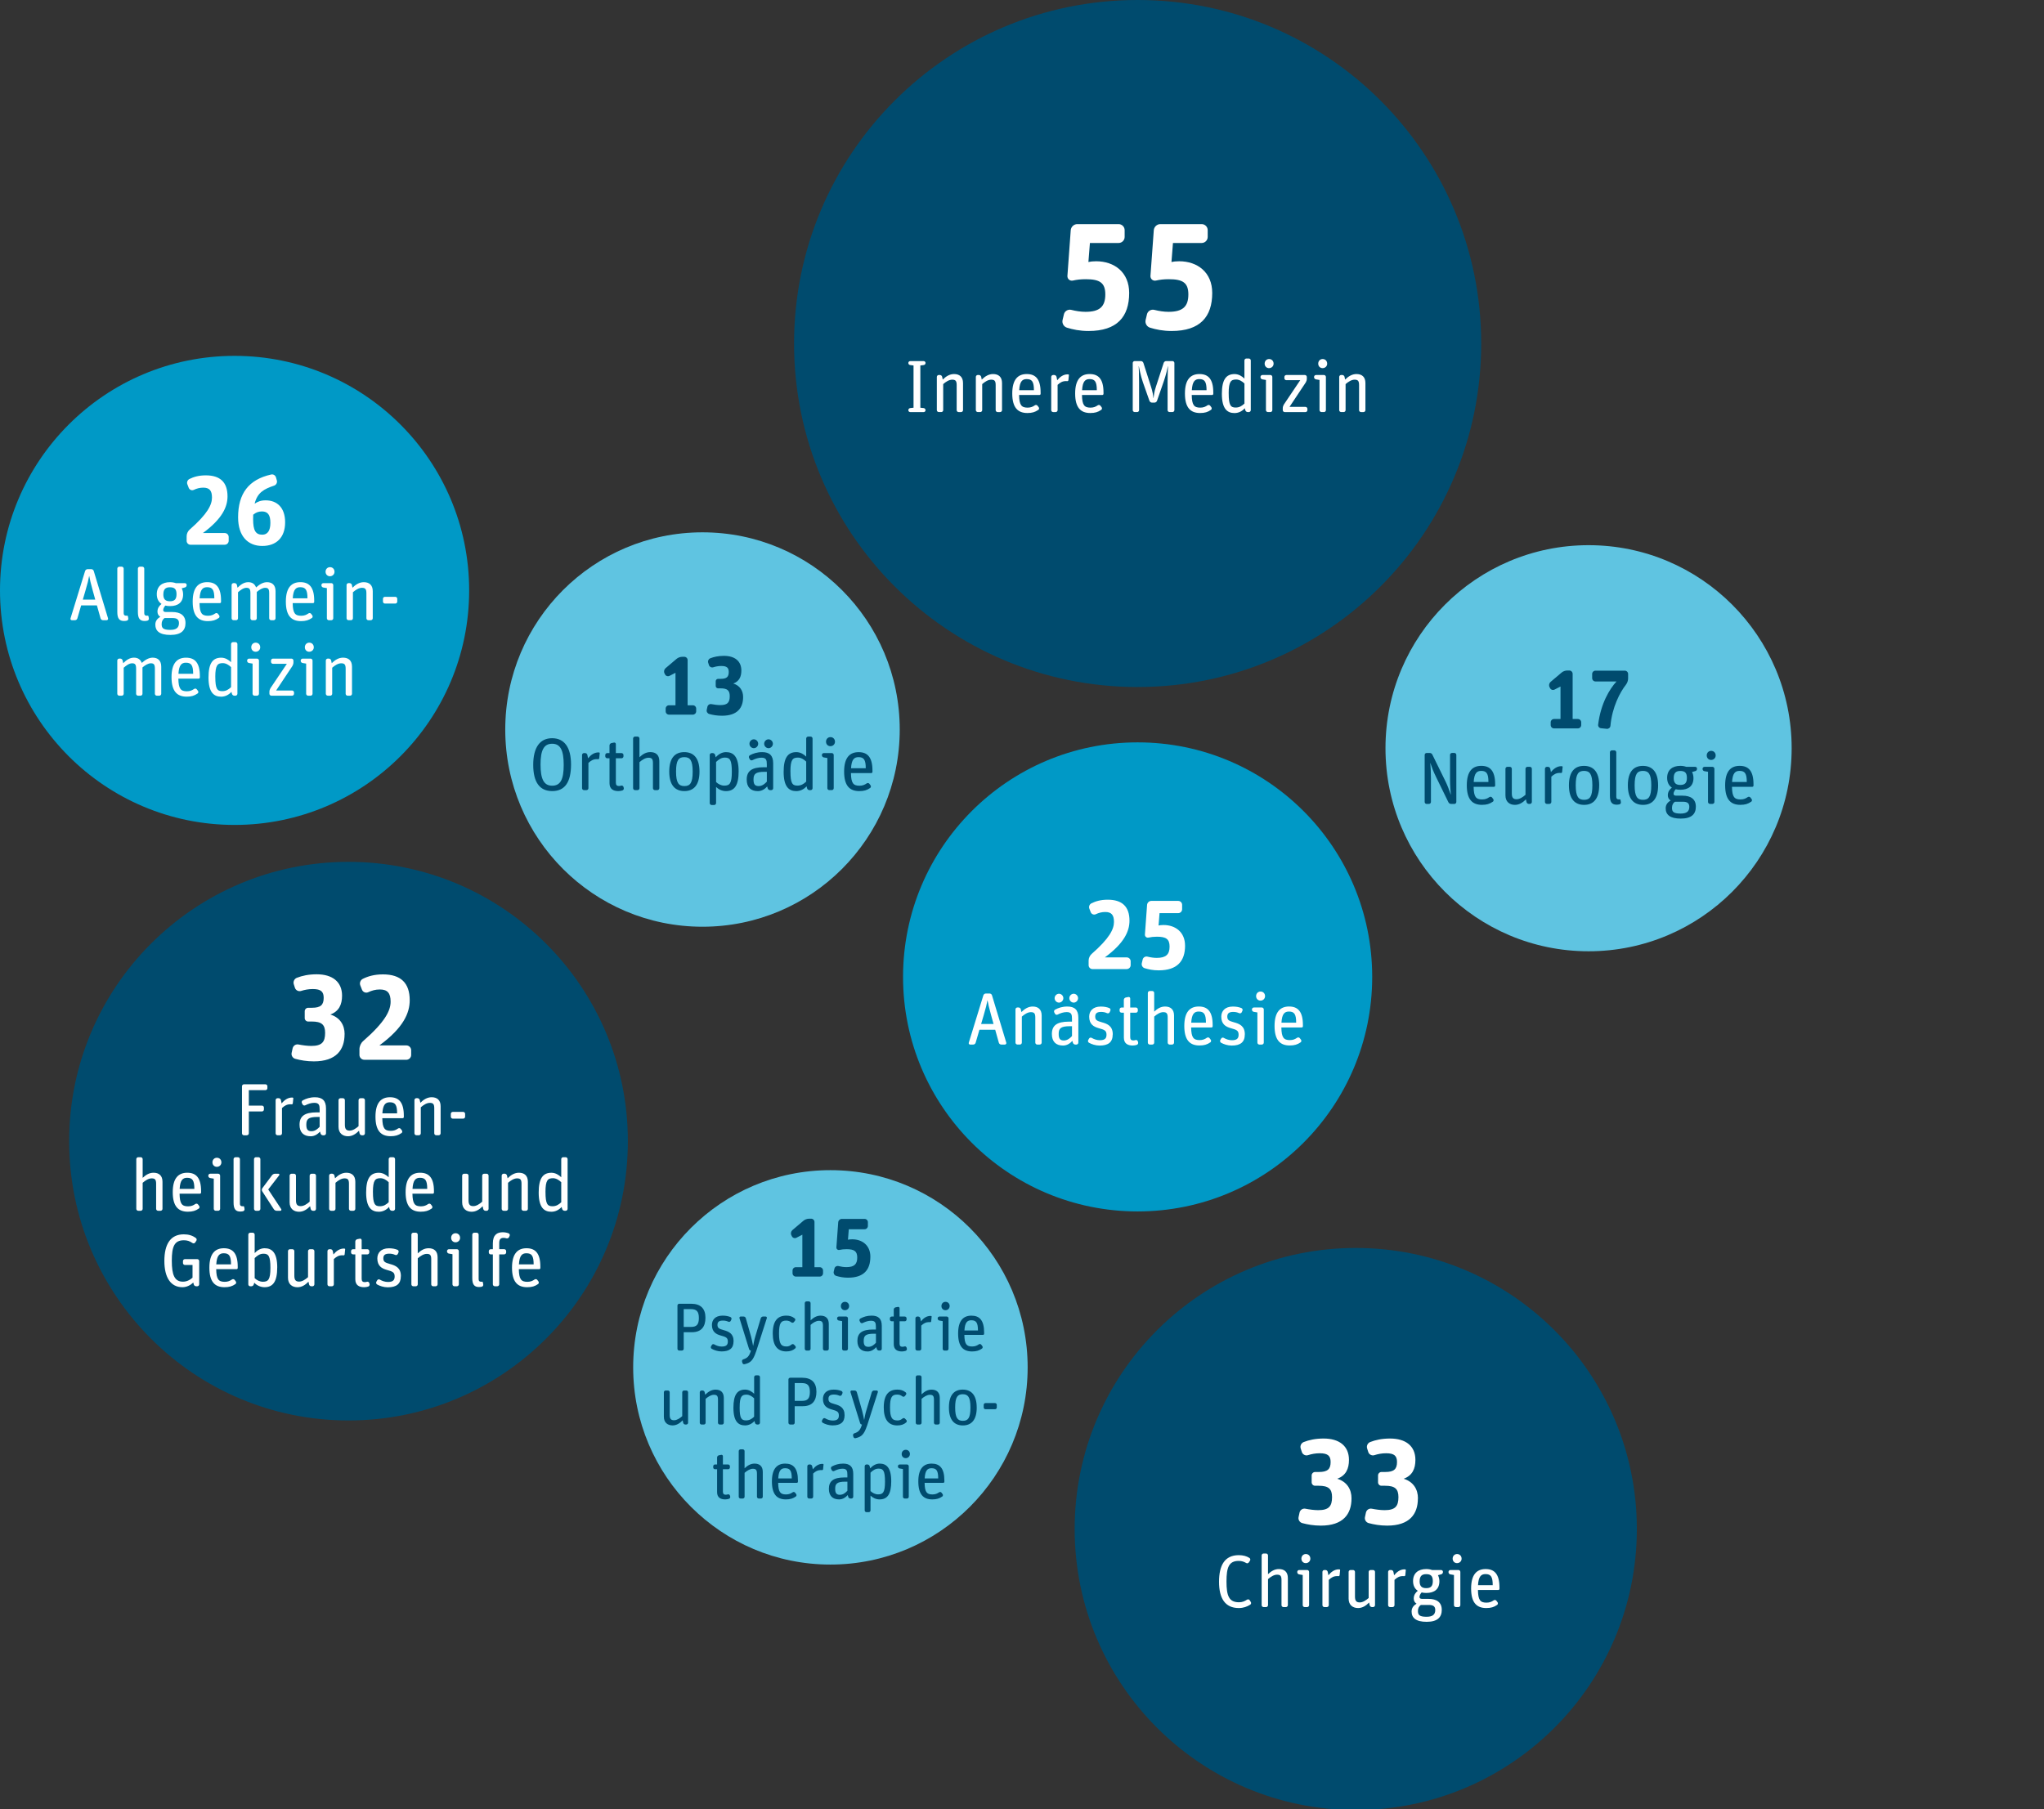 <?xml version="1.0" encoding="UTF-8"?>
<svg xmlns="http://www.w3.org/2000/svg" width="871" height="771" viewBox="0 0 871 771" fill="none">
  <rect x="0" y="0" width="871" height="771" fill="#333333" stroke="none"/>
  <g clip-path="url(#clip0_374_53)">
    <path d="M484.77 292.81C565.63 292.81 631.18 227.26 631.18 146.4C631.18 65.54 565.63 0 484.77 0C403.91 0 338.37 65.55 338.37 146.41C338.37 227.27 403.92 292.82 484.77 292.82V292.81Z" fill="#004B6E"></path>
    <path d="M393.63 175.63C394.04 175.63 394.39 175.28 394.39 174.84V174.78C394.39 174.37 394.04 173.99 393.63 173.93L392.18 173.77V155.77L393.63 155.58C394.07 155.52 394.39 155.17 394.39 154.73V154.67C394.39 154.26 394.04 153.91 393.63 153.91H387.83C387.42 153.91 387.07 154.26 387.07 154.67V154.73C387.07 155.17 387.39 155.52 387.83 155.58L389.28 155.77V173.77L387.83 173.93C387.42 173.99 387.07 174.37 387.07 174.78V174.84C387.07 175.28 387.42 175.63 387.86 175.63H393.63ZM401.1 175.63C401.54 175.63 401.92 175.25 401.92 174.81V163.71C403.05 162.7 404.47 161.82 405.74 161.82C407.16 161.82 407.66 162.32 407.66 164.12V174.81C407.66 175.25 408.04 175.63 408.48 175.63H409.55C409.99 175.63 410.37 175.25 410.37 174.81V163.27C410.37 160.59 408.82 159.42 406.55 159.42C404.69 159.42 403.11 160.4 401.73 161.78L401.48 160.61C401.39 160.17 400.98 159.82 400.5 159.82H400.03C399.59 159.82 399.21 160.2 399.21 160.64V174.8C399.21 175.24 399.59 175.62 400.03 175.62H401.1V175.63ZM417.72 175.63C418.16 175.63 418.54 175.25 418.54 174.81V163.71C419.68 162.7 421.09 161.82 422.36 161.82C423.78 161.82 424.28 162.32 424.28 164.12V174.81C424.28 175.25 424.66 175.63 425.1 175.63H426.17C426.61 175.63 426.99 175.25 426.99 174.81V163.27C426.99 160.59 425.45 159.42 423.17 159.42C421.31 159.42 419.73 160.4 418.35 161.78L418.1 160.61C418 160.17 417.59 159.82 417.12 159.82H416.65C416.21 159.82 415.83 160.2 415.83 160.64V174.8C415.83 175.24 416.21 175.62 416.65 175.62H417.72V175.63ZM442.44 174.72C442.82 174.47 442.88 173.93 442.63 173.58L442.12 172.92C441.87 172.57 441.33 172.48 440.95 172.76C440.13 173.33 439.25 173.74 437.89 173.74C435.27 173.74 434.33 172.67 434.26 168.35H442.93C443.21 168.35 443.43 168.13 443.43 167.84V167.27C443.43 161.56 441.29 159.42 437.53 159.42C433.77 159.42 431.35 161.72 431.35 167.71C431.35 173.7 433.68 176.03 437.81 176.03C439.8 176.03 441.12 175.62 442.41 174.71L442.44 174.72ZM440.58 166.3H434.31C434.53 162.52 435.66 161.57 437.49 161.57C439.76 161.57 440.58 162.67 440.58 166.3ZM449.85 175.63C450.29 175.63 450.67 175.25 450.67 174.81V164.03C451.84 162.96 452.81 162.42 454.26 162.42C454.42 162.42 454.61 162.42 454.76 162.45C455.01 162.48 455.23 162.29 455.27 162.07L455.49 159.86C455.52 159.73 455.4 159.61 455.27 159.58C455.17 159.55 455.05 159.55 454.95 159.55C453.12 159.55 451.67 160.62 450.5 162.07L450.22 160.65C450.12 160.18 449.71 159.83 449.24 159.83H448.77C448.33 159.83 447.95 160.21 447.95 160.65V174.81C447.95 175.25 448.33 175.63 448.77 175.63H449.84H449.85ZM469.24 174.72C469.62 174.47 469.68 173.93 469.43 173.58L468.92 172.92C468.67 172.57 468.13 172.48 467.75 172.76C466.93 173.33 466.05 173.74 464.69 173.74C462.07 173.74 461.13 172.67 461.06 168.35H469.73C470.01 168.35 470.23 168.13 470.23 167.84V167.27C470.23 161.56 468.09 159.42 464.33 159.42C460.57 159.42 458.15 161.72 458.15 167.71C458.15 173.7 460.48 176.03 464.61 176.03C466.6 176.03 467.92 175.62 469.21 174.71L469.24 174.72ZM467.38 166.3H461.11C461.33 162.52 462.46 161.57 464.29 161.57C466.56 161.57 467.38 162.67 467.38 166.3ZM484.57 175.63C485.01 175.63 485.39 175.25 485.39 174.81V162.83C485.39 159.61 485.26 157.06 485.23 156.11H485.29C485.45 156.8 486.08 160.27 486.99 162.83L489.8 170.81C489.96 171.28 490.43 171.6 490.9 171.6H491.94C492.41 171.6 492.89 171.28 493.04 170.81L495.94 162.45C496.79 160.02 497.55 156.81 497.67 156.11H497.73C497.7 156.9 497.54 159.14 497.54 162.79V174.8C497.54 175.24 497.92 175.62 498.36 175.62H499.62C500.06 175.62 500.44 175.24 500.44 174.8V154.71C500.44 154.27 500.06 153.89 499.62 153.89H496.94C496.47 153.89 496.03 154.21 495.87 154.68L492.56 164.83C491.8 167.1 491.71 168.46 491.55 169.65H491.49C491.4 168.51 491.14 166.84 490.48 164.83L487.23 154.68C487.07 154.21 486.63 153.89 486.16 153.89H483.51C483.07 153.89 482.69 154.27 482.69 154.71V174.8C482.69 175.24 483.07 175.62 483.51 175.62H484.55L484.57 175.63ZM516 174.72C516.38 174.47 516.44 173.93 516.19 173.58L515.69 172.92C515.44 172.57 514.9 172.48 514.52 172.76C513.7 173.33 512.82 173.74 511.46 173.74C508.84 173.74 507.9 172.67 507.83 168.35H516.5C516.78 168.35 517.01 168.13 517.01 167.84V167.27C517.01 161.56 514.87 159.42 511.11 159.42C507.35 159.42 504.93 161.72 504.93 167.71C504.93 173.7 507.26 176.03 511.39 176.03C513.38 176.03 514.7 175.62 515.99 174.71L516 174.72ZM514.14 166.3H507.87C508.09 162.52 509.23 161.57 511.05 161.57C513.32 161.57 514.14 162.67 514.14 166.3ZM530.44 173.99L530.66 174.84C530.79 175.31 531.23 175.63 531.7 175.63H532.17C532.61 175.63 532.99 175.25 532.99 174.81V153.62C532.99 153.18 532.61 152.8 532.17 152.8H531.1C530.66 152.8 530.28 153.18 530.28 153.62V161.35C529.27 160.37 527.82 159.43 526.09 159.43C522.4 159.43 520.67 161.92 520.67 167.85C520.67 174.35 523.04 176.05 526.06 176.05C527.73 176.05 529.24 175.33 530.44 174V173.99ZM523.57 167.65C523.57 162.57 524.55 161.75 526.79 161.75C528.12 161.75 529.38 162.57 530.29 163.45V172C529.15 173.07 528.08 173.7 526.54 173.7C524.4 173.7 523.58 172.72 523.58 167.65H523.57ZM541.35 175.63C541.79 175.63 542.17 175.25 542.17 174.81V160.65C542.17 160.21 541.79 159.83 541.35 159.83H537.94C537.5 159.83 537.12 160.21 537.12 160.65V160.74C537.12 161.21 537.47 161.62 537.94 161.69L539.45 161.94V174.8C539.45 175.24 539.83 175.62 540.27 175.62H541.34L541.35 175.63ZM542.71 154.98C542.71 153.84 541.89 153.02 540.79 153.02C539.69 153.02 538.9 153.87 538.9 154.98C538.9 156.09 539.69 156.9 540.76 156.9C541.89 156.9 542.71 156.05 542.71 154.98ZM556.3 175.63C556.74 175.63 557.12 175.25 557.12 174.81V174.24C557.12 173.8 556.74 173.42 556.3 173.42H549.49L556.43 162.98C556.68 162.57 556.87 161.97 556.87 161.47V160.65C556.87 160.21 556.49 159.83 556.05 159.83H548.13C547.69 159.83 547.31 160.21 547.31 160.65V161.22C547.31 161.66 547.69 162.04 548.13 162.04H554.06L547.06 172.45C546.81 172.86 546.62 173.46 546.62 173.96V174.81C546.62 175.25 547 175.63 547.44 175.63H556.3ZM564.18 175.63C564.62 175.63 565 175.25 565 174.81V160.65C565 160.21 564.62 159.83 564.18 159.83H560.77C560.33 159.83 559.95 160.21 559.95 160.65V160.74C559.95 161.21 560.3 161.62 560.77 161.69L562.28 161.94V174.8C562.28 175.24 562.66 175.62 563.1 175.62H564.17L564.18 175.63ZM565.54 154.98C565.54 153.84 564.72 153.02 563.62 153.02C562.52 153.02 561.73 153.87 561.73 154.98C561.73 156.09 562.52 156.9 563.59 156.9C564.73 156.9 565.55 156.05 565.55 154.98H565.54ZM572.57 175.63C573.01 175.63 573.39 175.25 573.39 174.81V163.71C574.53 162.7 575.94 161.82 577.21 161.82C578.63 161.82 579.13 162.32 579.13 164.12V174.81C579.13 175.25 579.51 175.63 579.95 175.63H581.02C581.46 175.63 581.84 175.25 581.84 174.81V163.27C581.84 160.59 580.3 159.42 578.02 159.42C576.16 159.42 574.58 160.4 573.19 161.78L572.94 160.61C572.85 160.17 572.44 159.82 571.96 159.82H571.49C571.05 159.82 570.67 160.2 570.67 160.64V174.8C570.67 175.24 571.05 175.62 571.49 175.62H572.56L572.57 175.63Z" fill="white"></path>
    <path d="M481.17 124.86C481.17 116.04 474.86 111.35 467.08 111.35C465.73 111.35 464.57 111.48 463.8 111.67L464.44 103.56H476.67C478.09 103.56 479.24 102.4 479.24 100.99V98.09C479.24 96.67 478.08 95.52 476.67 95.52H459.04C457.62 95.52 456.4 96.68 456.27 98.09L454.85 117.59C454.79 118.88 455.88 119.84 457.17 119.58C458.91 119.19 460.58 119 462.7 119C468.68 119 471 120.54 471 125.5C471 130.71 468.56 132.9 462.57 132.9C460.58 132.9 458.52 132.58 456.46 132.06C455.11 131.74 453.69 132.58 453.37 133.93L452.79 136.38C452.47 137.73 453.24 139.21 454.66 139.66C457.17 140.43 460.13 141.07 463.86 141.07C476.02 141.07 481.17 135.02 481.17 124.85V124.86ZM516.56 124.86C516.56 116.04 510.25 111.35 502.47 111.35C501.12 111.35 499.96 111.48 499.19 111.67L499.83 103.56H512.06C513.48 103.56 514.63 102.4 514.63 100.99V98.09C514.63 96.67 513.47 95.52 512.06 95.52H494.43C493.01 95.52 491.79 96.68 491.66 98.09L490.24 117.59C490.18 118.88 491.27 119.84 492.56 119.58C494.3 119.19 495.97 119 498.09 119C504.07 119 506.39 120.54 506.39 125.5C506.39 130.71 503.94 132.9 497.96 132.9C495.97 132.9 493.91 132.58 491.85 132.06C490.5 131.74 489.08 132.58 488.76 133.93L488.18 136.38C487.86 137.73 488.63 139.21 490.05 139.66C492.56 140.43 495.52 141.07 499.25 141.07C511.41 141.07 516.56 135.02 516.56 124.85V124.86Z" fill="white"></path>
    <path d="M577.72 771.45C643.87 771.45 697.5 717.82 697.5 651.67C697.5 585.52 643.87 531.89 577.72 531.89C511.57 531.89 457.94 585.52 457.94 651.67C457.94 717.82 511.57 771.45 577.72 771.45Z" fill="#004B6E"></path>
    <path d="M532.77 683.91C533.15 683.66 533.24 683.15 532.99 682.77L532.52 682.02C532.27 681.64 531.76 681.55 531.38 681.8C530.43 682.43 529.36 682.9 527.97 682.9C523.68 682.9 522.64 680.13 522.64 674.04C522.64 667.95 523.68 665.27 527.87 665.27C529.1 665.27 530.11 665.62 531.02 666.16C531.4 666.41 531.9 666.28 532.16 665.91L532.67 665.15C532.89 664.77 532.8 664.27 532.42 664.01C531.22 663.23 529.68 662.82 527.88 662.82C521.86 662.82 519.46 667.17 519.46 674.17C519.46 681.17 522.01 685.36 527.88 685.36C529.84 685.36 531.44 684.76 532.77 683.91ZM539.52 684.95C539.96 684.95 540.34 684.57 540.34 684.13V673.03C541.48 672.02 542.89 671.14 544.16 671.14C545.58 671.14 546.08 671.64 546.08 673.44V684.13C546.08 684.57 546.46 684.95 546.9 684.95H547.97C548.41 684.95 548.79 684.57 548.79 684.13V672.59C548.79 669.91 547.25 668.74 544.97 668.74C543.14 668.74 541.72 669.63 540.33 670.92V662.94C540.33 662.5 539.95 662.12 539.51 662.12H538.44C538 662.12 537.62 662.5 537.62 662.94V684.13C537.62 684.57 538 684.95 538.44 684.95H539.51H539.52ZM557.02 684.95C557.46 684.95 557.84 684.57 557.84 684.13V669.97C557.84 669.53 557.46 669.15 557.02 669.15H553.61C553.17 669.15 552.79 669.53 552.79 669.97V670.07C552.79 670.54 553.14 670.95 553.61 671.01L555.12 671.27V684.13C555.12 684.57 555.5 684.95 555.94 684.95H557.01H557.02ZM558.37 664.3C558.37 663.16 557.55 662.34 556.45 662.34C555.35 662.34 554.56 663.19 554.56 664.3C554.56 665.41 555.35 666.22 556.42 666.22C557.55 666.22 558.38 665.37 558.38 664.3H558.37ZM565.41 684.95C565.85 684.95 566.23 684.57 566.23 684.13V673.35C567.4 672.27 568.37 671.74 569.83 671.74C569.99 671.74 570.18 671.74 570.33 671.77C570.58 671.8 570.8 671.61 570.84 671.39L571.06 669.18C571.09 669.06 570.97 668.93 570.84 668.9C570.75 668.87 570.62 668.87 570.52 668.87C568.69 668.87 567.24 669.94 566.07 671.39L565.79 669.97C565.7 669.5 565.28 669.15 564.81 669.15H564.34C563.9 669.15 563.52 669.53 563.52 669.97V684.13C563.52 684.57 563.9 684.95 564.34 684.95H565.41ZM583.41 683L583.66 684.16C583.75 684.6 584.16 684.95 584.64 684.95H585.11C585.55 684.95 585.93 684.57 585.93 684.13V669.97C585.93 669.53 585.55 669.15 585.11 669.15H584.04C583.6 669.15 583.22 669.53 583.22 669.97V681.07C582.05 682.11 580.7 682.96 579.44 682.96C578.02 682.96 577.39 682.33 577.39 680.47V669.97C577.39 669.53 577.01 669.15 576.57 669.15H575.5C575.06 669.15 574.68 669.53 574.68 669.97V681.32C574.68 684.07 576.45 685.36 578.72 685.36C580.58 685.36 582.09 684.35 583.42 683H583.41ZM593.41 684.95C593.85 684.95 594.23 684.57 594.23 684.13V673.35C595.4 672.27 596.37 671.74 597.82 671.74C597.98 671.74 598.17 671.74 598.33 671.77C598.58 671.8 598.8 671.61 598.83 671.39L599.05 669.18C599.08 669.06 598.96 668.93 598.83 668.9C598.74 668.87 598.61 668.87 598.51 668.87C596.68 668.87 595.23 669.94 594.06 671.39L593.78 669.97C593.69 669.5 593.28 669.15 592.8 669.15H592.33C591.89 669.15 591.51 669.53 591.51 669.97V684.13C591.51 684.57 591.89 684.95 592.33 684.95H593.4H593.41ZM614.37 686.09C614.37 682.93 612.23 681.45 608.69 681.45H605.98C605.16 681.45 604.88 681.1 604.88 680.63C604.88 680.03 605.29 679.24 605.79 678.71C606.39 678.86 607.08 678.93 607.81 678.93C611.25 678.93 613.36 677.29 613.36 673.95C613.36 673 613.14 672.12 612.76 671.36L614.12 670.98C614.56 670.89 614.88 670.48 614.88 670V669.94C614.88 669.5 614.53 669.15 614.09 669.15H610.24C609.55 668.9 608.73 668.74 607.78 668.74C604.34 668.74 602.14 670.51 602.14 673.85C602.14 675.77 602.87 677.16 604.16 678.01C603.25 678.74 602.43 679.75 602.43 681.29C602.43 682.24 602.84 683.03 603.63 683.5C602.5 684.19 601.52 685.17 601.52 686.84C601.52 689.49 603.29 691.23 607.92 691.23C612.55 691.23 614.38 689.3 614.38 686.09H614.37ZM608.89 684.04C610.53 684.04 611.6 684.51 611.6 686.18C611.6 688.2 610.4 689.08 607.88 689.08C604.76 689.08 604.22 688.23 604.22 686.59C604.22 685.39 604.72 684.57 605.45 684.04H608.89ZM604.95 673.95C604.95 671.74 605.9 670.92 607.72 670.92C609.68 670.92 610.56 671.64 610.56 673.88C610.56 676.12 609.61 676.88 607.75 676.88C605.89 676.88 604.94 676.09 604.94 673.95H604.95ZM621.47 684.95C621.91 684.95 622.29 684.57 622.29 684.13V669.97C622.29 669.53 621.91 669.15 621.47 669.15H618.06C617.62 669.15 617.24 669.53 617.24 669.97V670.07C617.24 670.54 617.59 670.95 618.06 671.01L619.57 671.27V684.13C619.57 684.57 619.95 684.95 620.39 684.95H621.46H621.47ZM622.82 664.3C622.82 663.16 622 662.34 620.9 662.34C619.8 662.34 619.01 663.19 619.01 664.3C619.01 665.41 619.8 666.22 620.87 666.22C622.01 666.22 622.83 665.37 622.83 664.3H622.82ZM637.96 684.04C638.34 683.78 638.4 683.25 638.15 682.9L637.65 682.24C637.4 681.89 636.86 681.8 636.48 682.08C635.66 682.65 634.78 683.06 633.42 683.06C630.8 683.06 629.86 681.99 629.79 677.67H638.46C638.74 677.67 638.96 677.45 638.96 677.16V676.59C638.96 670.89 636.82 668.74 633.06 668.74C629.3 668.74 626.88 671.05 626.88 677.04C626.88 683.03 629.21 685.36 633.34 685.36C635.33 685.36 636.65 684.95 637.94 684.04H637.96ZM636.1 675.62H629.82C630.04 671.83 631.18 670.89 633 670.89C635.27 670.89 636.09 671.99 636.09 675.62H636.1Z" fill="white"></path>
    <path d="M575.92 638.64C575.92 634.73 573.96 631.54 569.84 630.25C573.5 628.91 574.83 626.03 574.83 622.22C574.83 616.3 570.71 613.11 564.02 613.11C560.57 613.11 557.79 613.73 555.58 614.6C554.5 615.01 553.93 616.2 554.24 617.28L554.76 618.88C555.12 619.96 556.3 620.52 557.33 620.21C558.93 619.7 560.57 619.39 562.38 619.39C565.93 619.39 567.01 620.57 567.01 623.15C567.01 626.13 565.72 627.37 562.02 627.37H560.42C559.6 627.37 558.93 628.04 558.93 628.86V631.8C558.93 632.57 559.6 633.24 560.37 633.24H561.91C566.08 633.24 567.62 634.53 567.62 638.08C567.62 641.94 566.28 643.64 561.75 643.64C560.05 643.64 558.09 643.38 556.24 643.02C555.11 642.81 554.03 643.53 553.77 644.67L553.36 646.57C553.1 647.7 553.82 648.84 554.9 649.15C557.17 649.76 559.79 650.23 562.83 650.23C572.35 650.23 575.91 645.34 575.91 638.64H575.92ZM604.23 638.64C604.23 634.73 602.27 631.54 598.15 630.25C601.81 628.91 603.14 626.03 603.14 622.22C603.14 616.3 599.02 613.11 592.33 613.11C588.88 613.11 586.1 613.73 583.89 614.6C582.81 615.01 582.24 616.2 582.55 617.28L583.06 618.88C583.42 619.96 584.6 620.52 585.63 620.21C587.23 619.7 588.87 619.39 590.67 619.39C594.22 619.39 595.3 620.57 595.3 623.15C595.3 626.13 594.01 627.37 590.31 627.37H588.71C587.89 627.37 587.22 628.04 587.22 628.86V631.8C587.22 632.57 587.89 633.24 588.66 633.24H590.2C594.37 633.24 595.91 634.53 595.91 638.08C595.91 641.94 594.57 643.64 590.04 643.64C588.34 643.64 586.39 643.38 584.53 643.02C583.4 642.81 582.32 643.53 582.06 644.67L581.65 646.57C581.39 647.7 582.11 648.84 583.19 649.15C585.45 649.76 588.08 650.23 591.12 650.23C600.64 650.23 604.2 645.34 604.2 638.64H604.23Z" fill="white"></path>
    <path d="M148.51 605.41C214.25 605.41 267.55 552.12 267.55 486.37C267.55 420.62 214.26 367.33 148.51 367.33C82.76 367.33 29.47 420.62 29.47 486.37C29.47 552.12 82.76 605.41 148.51 605.41Z" fill="#004B6E"></path>
    <path d="M84.06 548.22C84.5 548.22 84.88 547.84 84.88 547.4V537.47C84.88 537.03 84.5 536.65 84.06 536.65H78.79C78.35 536.65 77.97 537.03 77.97 537.47V538.32C77.97 538.76 78.35 539.14 78.79 539.14H82.04V544.56C80.9 545.6 79.49 546.26 77.97 546.26C74.37 546.26 73.21 543.39 73.21 537.31C73.21 531.23 74.35 528.61 78.35 528.61C79.8 528.61 80.81 528.96 82.01 529.78C82.39 530.06 82.89 529.94 83.15 529.59L83.66 528.83C83.91 528.45 83.82 527.91 83.47 527.66C81.99 526.56 80.35 526.08 78.3 526.08C72.59 526.08 70.04 530.37 70.04 537.43C70.04 544.49 72.75 548.62 77.77 548.62C79.57 548.62 81.24 547.71 82.37 546.63L82.56 547.42C82.66 547.86 83.1 548.21 83.57 548.21H84.07L84.06 548.22ZM100.3 547.3C100.68 547.05 100.74 546.51 100.49 546.16L99.99 545.5C99.74 545.15 99.2 545.06 98.82 545.34C98 545.91 97.12 546.32 95.76 546.32C93.14 546.32 92.2 545.25 92.13 540.93H100.8C101.08 540.93 101.3 540.71 101.3 540.43V539.86C101.3 534.15 99.16 532.01 95.4 532.01C91.64 532.01 89.22 534.31 89.22 540.3C89.22 546.29 91.55 548.62 95.68 548.62C97.67 548.62 98.99 548.21 100.28 547.3H100.3ZM98.44 538.88H92.16C92.38 535.1 93.52 534.15 95.35 534.15C97.62 534.15 98.44 535.25 98.44 538.88ZM118.14 540.21C118.14 533.71 115.78 532.01 112.75 532.01C111.08 532.01 109.66 532.86 108.52 534.06V526.21C108.52 525.77 108.14 525.39 107.7 525.39H106.63C106.19 525.39 105.81 525.77 105.81 526.21V547.4C105.81 547.84 106.19 548.22 106.63 548.22H107.1C107.57 548.22 108.01 547.9 108.14 547.43L108.36 546.7C109.27 547.74 110.98 548.62 112.71 548.62C116.4 548.62 118.13 546.13 118.13 540.2L118.14 540.21ZM108.52 544.75V536.2C109.66 535.13 110.73 534.34 112.27 534.34C114.41 534.34 115.23 535.32 115.23 540.39C115.23 545.46 114.25 546.29 112.01 546.29C110.69 546.29 109.43 545.63 108.51 544.75H108.52ZM131.45 546.26L131.7 547.43C131.79 547.87 132.2 548.22 132.68 548.22H133.15C133.59 548.22 133.97 547.84 133.97 547.4V533.24C133.97 532.8 133.59 532.42 133.15 532.42H132.08C131.64 532.42 131.26 532.8 131.26 533.24V544.34C130.09 545.38 128.74 546.23 127.48 546.23C126.06 546.23 125.43 545.6 125.43 543.74V533.24C125.43 532.8 125.05 532.42 124.61 532.42H123.54C123.1 532.42 122.72 532.8 122.72 533.24V544.59C122.72 547.33 124.49 548.63 126.76 548.63C128.62 548.63 130.13 547.62 131.46 546.27L131.45 546.26ZM141.44 548.22C141.88 548.22 142.26 547.84 142.26 547.4V536.62C143.43 535.55 144.4 535.01 145.85 535.01C146.01 535.01 146.2 535.01 146.36 535.04C146.61 535.07 146.83 534.88 146.86 534.66L147.08 532.45C147.11 532.32 146.99 532.2 146.86 532.17C146.77 532.14 146.64 532.14 146.54 532.14C144.71 532.14 143.26 533.21 142.09 534.66L141.81 533.24C141.72 532.77 141.31 532.42 140.83 532.42H140.36C139.92 532.42 139.54 532.8 139.54 533.24V547.4C139.54 547.84 139.92 548.22 140.36 548.22H141.43H141.44ZM151.41 534.62V545.25C151.41 547.77 153.05 548.62 155.19 548.62C155.85 548.62 156.42 548.49 156.92 548.34C157.36 548.18 157.58 547.74 157.49 547.3L157.36 546.83C157.23 546.42 156.79 546.17 156.38 546.29C156.1 546.38 155.78 546.45 155.4 546.45C154.52 546.45 154.11 546.01 154.11 545V534.63H156.54C156.98 534.63 157.36 534.25 157.36 533.81V533.24C157.36 532.8 156.98 532.42 156.54 532.42H154.11V528.57C154.11 528.16 153.73 527.84 153.32 527.94L152.19 528.16C151.75 528.29 151.4 528.7 151.4 529.17V532.42H150.42C149.98 532.42 149.6 532.8 149.6 533.24V533.81C149.6 534.25 149.98 534.63 150.42 534.63H151.4L151.41 534.62ZM170.83 543.9C170.83 540.34 168.62 539.39 166.19 538.73C164.01 538.13 163.35 537.75 163.35 536.27C163.35 534.91 164.14 534.32 165.84 534.32C166.79 534.32 167.51 534.45 168.43 534.86C168.87 535.05 169.34 534.83 169.53 534.42L169.81 533.79C170 533.38 169.81 532.88 169.4 532.69C168.39 532.28 167.26 532.03 165.74 532.03C162.27 532.03 160.79 534.05 160.79 536.35C160.79 539.47 162.62 540.64 164.83 541.24C167.35 541.93 168.17 542.28 168.17 544.05C168.17 545.53 167.51 546.38 165.36 546.38C164.07 546.38 162.93 546 161.83 545.37C161.45 545.15 160.95 545.28 160.73 545.69L160.38 546.29C160.16 546.67 160.29 547.17 160.66 547.43C161.83 548.09 163.5 548.66 165.23 548.66C168.95 548.66 170.81 547.21 170.81 543.93L170.83 543.9ZM177.2 548.22C177.64 548.22 178.02 547.84 178.02 547.4V536.3C179.16 535.29 180.57 534.41 181.84 534.41C183.26 534.41 183.76 534.91 183.76 536.71V547.4C183.76 547.84 184.14 548.22 184.58 548.22H185.65C186.09 548.22 186.47 547.84 186.47 547.4V535.86C186.47 533.18 184.92 532.01 182.65 532.01C180.82 532.01 179.4 532.89 178.01 534.19V526.21C178.01 525.77 177.63 525.39 177.19 525.39H176.12C175.68 525.39 175.3 525.77 175.3 526.21V547.4C175.3 547.84 175.68 548.22 176.12 548.22H177.19H177.2ZM194.7 548.22C195.14 548.22 195.52 547.84 195.52 547.4V533.24C195.52 532.8 195.14 532.42 194.7 532.42H191.3C190.86 532.42 190.48 532.8 190.48 533.24V533.34C190.48 533.81 190.83 534.22 191.3 534.29L192.81 534.54V547.4C192.81 547.84 193.19 548.22 193.63 548.22H194.7ZM196.05 527.56C196.05 526.43 195.23 525.61 194.13 525.61C193.03 525.61 192.24 526.46 192.24 527.56C192.24 528.66 193.03 529.48 194.1 529.48C195.24 529.48 196.06 528.63 196.06 527.56H196.05ZM205.29 548.4C205.73 548.3 206.02 547.86 205.92 547.42L205.76 546.51C205.73 546.35 205.57 546.26 205.41 546.26C205.32 546.29 205.19 546.29 205.06 546.29C204.3 546.29 203.96 545.97 203.96 545.19V526.21C203.96 525.77 203.58 525.39 203.14 525.39H202.07C201.63 525.39 201.25 525.77 201.25 526.21V544.69C201.25 547.46 202.1 548.54 204.12 548.54C204.5 548.54 204.91 548.48 205.29 548.41V548.4ZM210.02 534.62V547.39C210.02 547.83 210.4 548.21 210.84 548.21H211.91C212.35 548.21 212.73 547.83 212.73 547.39V534.62H214.87C215.31 534.62 215.69 534.24 215.69 533.8V533.23C215.69 532.79 215.31 532.41 214.87 532.41H212.73V529.86C212.73 528.25 213.27 527.59 214.59 527.59C215 527.59 215.41 527.65 215.79 527.78C216.23 527.91 216.74 527.69 216.92 527.28L217.17 526.74C217.36 526.33 217.17 525.82 216.76 525.67C216 525.35 215.12 525.2 214.21 525.2C211.88 525.2 210.02 526.27 210.02 529.9V532.42H209.11C208.67 532.42 208.29 532.8 208.29 533.24V533.81C208.29 534.25 208.67 534.63 209.11 534.63H210.02V534.62ZM229.26 547.3C229.64 547.05 229.7 546.51 229.45 546.16L228.95 545.5C228.7 545.15 228.16 545.06 227.78 545.34C226.96 545.91 226.08 546.32 224.72 546.32C222.1 546.32 221.16 545.25 221.09 540.93H229.76C230.04 540.93 230.26 540.71 230.26 540.43V539.86C230.26 534.15 228.12 532.01 224.36 532.01C220.6 532.01 218.18 534.31 218.18 540.3C218.18 546.29 220.51 548.62 224.64 548.62C226.63 548.62 227.95 548.21 229.24 547.3H229.26ZM227.4 538.88H221.13C221.35 535.1 222.49 534.15 224.31 534.15C226.58 534.15 227.4 535.25 227.4 538.88Z" fill="white"></path>
    <path d="M59.97 516.04C60.41 516.04 60.79 515.66 60.79 515.22V504.12C61.93 503.11 63.34 502.23 64.61 502.23C66.03 502.23 66.53 502.73 66.53 504.53V515.22C66.53 515.66 66.91 516.04 67.35 516.04H68.42C68.86 516.04 69.24 515.66 69.24 515.22V503.68C69.24 501 67.7 499.83 65.43 499.83C63.6 499.83 62.18 500.71 60.79 502.01V494.03C60.79 493.59 60.41 493.21 59.97 493.21H58.9C58.46 493.21 58.08 493.59 58.08 494.03V515.22C58.08 515.66 58.46 516.04 58.9 516.04H59.97ZM84.69 515.12C85.07 514.87 85.13 514.33 84.88 513.99L84.38 513.33C84.13 512.98 83.59 512.89 83.21 513.17C82.39 513.74 81.51 514.15 80.15 514.15C77.53 514.15 76.59 513.08 76.52 508.76H85.19C85.47 508.76 85.69 508.54 85.69 508.25V507.68C85.69 501.97 83.55 499.83 79.79 499.83C76.03 499.83 73.61 502.13 73.61 508.12C73.61 514.11 75.94 516.44 80.07 516.44C82.06 516.44 83.38 516.03 84.67 515.12H84.69ZM82.83 506.71H76.55C76.77 502.93 77.91 501.98 79.73 501.98C82 501.98 82.82 503.08 82.82 506.71H82.83ZM92.98 516.04C93.42 516.04 93.8 515.66 93.8 515.22V501.06C93.8 500.62 93.42 500.24 92.98 500.24H89.58C89.14 500.24 88.76 500.62 88.76 501.06V501.15C88.76 501.62 89.11 502.03 89.58 502.1L91.09 502.35V515.21C91.09 515.65 91.47 516.03 91.91 516.03H92.98V516.04ZM94.34 495.39C94.34 494.25 93.52 493.44 92.42 493.44C91.32 493.44 90.53 494.29 90.53 495.39C90.53 496.49 91.32 497.31 92.39 497.31C93.53 497.31 94.35 496.46 94.35 495.39H94.34ZM103.57 516.23C104.01 516.13 104.3 515.69 104.2 515.25L104.04 514.34C104.01 514.18 103.85 514.09 103.69 514.09C103.59 514.12 103.47 514.12 103.34 514.12C102.58 514.12 102.24 513.8 102.24 513.02V494.04C102.24 493.6 101.86 493.22 101.42 493.22H100.35C99.91 493.22 99.53 493.6 99.53 494.04V512.52C99.53 515.29 100.38 516.37 102.4 516.37C102.78 516.37 103.19 516.31 103.57 516.24V516.23ZM110.13 516.04C110.57 516.04 110.95 515.66 110.95 515.22V494.03C110.95 493.59 110.57 493.21 110.13 493.21H109.06C108.62 493.21 108.24 493.59 108.24 494.03V515.22C108.24 515.66 108.62 516.04 109.06 516.04H110.13ZM119.47 516.04C119.82 516.04 120.04 515.66 119.85 515.35L114.3 506.96L118.97 500.91C119.19 500.63 119 500.25 118.65 500.25H117.23C116.73 500.25 116.22 500.5 115.91 500.91L111.81 506.4C111.49 506.81 111.49 507.35 111.75 507.76L116.67 515.36C116.92 515.77 117.43 516.05 117.93 516.05H119.47V516.04ZM132.14 514.09L132.39 515.26C132.48 515.7 132.89 516.05 133.37 516.05H133.84C134.28 516.05 134.66 515.67 134.66 515.23V501.07C134.66 500.63 134.28 500.25 133.84 500.25H132.77C132.33 500.25 131.95 500.63 131.95 501.07V512.17C130.78 513.21 129.43 514.06 128.17 514.06C126.75 514.06 126.12 513.43 126.12 511.57V501.07C126.12 500.63 125.74 500.25 125.3 500.25H124.23C123.79 500.25 123.41 500.63 123.41 501.07V512.42C123.41 515.16 125.18 516.46 127.45 516.46C129.31 516.46 130.82 515.45 132.15 514.1L132.14 514.09ZM142.14 516.04C142.58 516.04 142.96 515.66 142.96 515.22V504.12C144.09 503.11 145.51 502.23 146.78 502.23C148.2 502.23 148.7 502.73 148.7 504.53V515.22C148.7 515.66 149.08 516.04 149.52 516.04H150.59C151.03 516.04 151.41 515.66 151.41 515.22V503.68C151.41 501 149.86 499.83 147.59 499.83C145.73 499.83 144.15 500.81 142.77 502.2L142.52 501.03C142.42 500.59 142.02 500.24 141.54 500.24H141.07C140.63 500.24 140.25 500.62 140.25 501.06V515.22C140.25 515.66 140.63 516.04 141.07 516.04H142.14ZM165.79 514.4L166.01 515.25C166.14 515.72 166.58 516.04 167.05 516.04H167.52C167.96 516.04 168.34 515.66 168.34 515.22V494.03C168.34 493.59 167.96 493.21 167.52 493.21H166.45C166.01 493.21 165.63 493.59 165.63 494.03V501.76C164.62 500.78 163.17 499.84 161.44 499.84C157.75 499.84 156.02 502.33 156.02 508.26C156.02 514.76 158.39 516.46 161.41 516.46C163.08 516.46 164.59 515.74 165.79 514.41V514.4ZM158.91 508.06C158.91 502.98 159.89 502.16 162.13 502.16C163.45 502.16 164.72 502.98 165.63 503.86V512.41C164.49 513.48 163.42 514.11 161.88 514.11C159.74 514.11 158.92 513.13 158.92 508.06H158.91ZM183.92 515.12C184.3 514.87 184.36 514.33 184.11 513.99L183.61 513.33C183.36 512.98 182.82 512.89 182.44 513.17C181.62 513.74 180.74 514.15 179.38 514.15C176.76 514.15 175.82 513.08 175.75 508.76H184.42C184.7 508.76 184.92 508.54 184.92 508.25V507.68C184.92 501.97 182.78 499.83 179.02 499.83C175.26 499.83 172.84 502.13 172.84 508.12C172.84 514.11 175.17 516.44 179.3 516.44C181.29 516.44 182.61 516.03 183.9 515.12H183.92ZM182.05 506.71H175.78C176 502.93 177.14 501.98 178.96 501.98C181.23 501.98 182.05 503.08 182.05 506.71ZM205.67 514.09L205.92 515.26C206.02 515.7 206.42 516.05 206.9 516.05H207.37C207.81 516.05 208.19 515.67 208.19 515.23V501.07C208.19 500.63 207.81 500.25 207.37 500.25H206.3C205.86 500.25 205.48 500.63 205.48 501.07V512.17C204.31 513.21 202.96 514.06 201.7 514.06C200.28 514.06 199.65 513.43 199.65 511.57V501.07C199.65 500.63 199.27 500.25 198.83 500.25H197.76C197.32 500.25 196.94 500.63 196.94 501.07V512.42C196.94 515.16 198.71 516.46 200.98 516.46C202.84 516.46 204.35 515.45 205.68 514.1L205.67 514.09ZM215.67 516.04C216.11 516.04 216.49 515.66 216.49 515.22V504.12C217.63 503.11 219.04 502.23 220.31 502.23C221.73 502.23 222.23 502.73 222.23 504.53V515.22C222.23 515.66 222.61 516.04 223.05 516.04H224.12C224.56 516.04 224.94 515.66 224.94 515.22V503.68C224.94 501 223.39 499.83 221.12 499.83C219.26 499.83 217.68 500.81 216.3 502.2L216.05 501.03C215.95 500.59 215.54 500.24 215.07 500.24H214.6C214.16 500.24 213.78 500.62 213.78 501.06V515.22C213.78 515.66 214.16 516.04 214.6 516.04H215.67ZM239.32 514.4L239.54 515.25C239.67 515.72 240.11 516.04 240.58 516.04H241.05C241.49 516.04 241.87 515.66 241.87 515.22V494.03C241.87 493.59 241.49 493.21 241.05 493.21H239.98C239.54 493.21 239.16 493.59 239.16 494.03V501.76C238.15 500.78 236.7 499.84 234.97 499.84C231.28 499.84 229.55 502.33 229.55 508.26C229.55 514.76 231.92 516.46 234.94 516.46C236.61 516.46 238.12 515.74 239.32 514.41V514.4ZM232.44 508.06C232.44 502.98 233.42 502.16 235.66 502.16C236.98 502.16 238.25 502.98 239.16 503.86V512.41C238.03 513.48 236.95 514.11 235.41 514.11C233.27 514.11 232.45 513.13 232.45 508.06H232.44Z" fill="white"></path>
    <path d="M105.21 483.86C105.65 483.86 106.03 483.48 106.03 483.04V473.71H111.64C112.08 473.71 112.46 473.33 112.46 472.89V472.04C112.46 471.6 112.08 471.22 111.64 471.22H106.03V464.63H113.12C113.56 464.63 113.94 464.25 113.94 463.81V462.96C113.94 462.52 113.56 462.14 113.12 462.14H103.94C103.5 462.14 103.12 462.52 103.12 462.96V483.05C103.12 483.49 103.5 483.87 103.94 483.87H105.2L105.21 483.86ZM119.34 483.86C119.78 483.86 120.16 483.48 120.16 483.04V472.26C121.33 471.19 122.3 470.65 123.76 470.65C123.92 470.65 124.11 470.65 124.26 470.68C124.51 470.71 124.73 470.52 124.77 470.3L124.99 468.09C125.02 467.96 124.9 467.84 124.77 467.81C124.68 467.78 124.55 467.78 124.45 467.78C122.62 467.78 121.17 468.85 120 470.3L119.72 468.88C119.62 468.41 119.21 468.06 118.74 468.06H118.27C117.83 468.06 117.45 468.44 117.45 468.88V483.04C117.45 483.48 117.83 483.86 118.27 483.86H119.34ZM136.37 482.29L136.59 483.08C136.72 483.55 137.16 483.87 137.63 483.87H138.1C138.54 483.87 138.92 483.49 138.92 483.05V472.42C138.92 469.05 137.31 467.66 134.22 467.66C132.08 467.66 130.44 468.23 129.02 468.98C128.61 469.2 128.45 469.71 128.64 470.12L128.96 470.72C129.15 471.13 129.65 471.29 130.06 471.1C131.26 470.5 132.58 470.03 133.94 470.03C135.99 470.03 136.21 471.1 136.21 472.87V474.1H134.92C129.75 474.1 127.64 475.77 127.64 479.37C127.64 482.62 129.37 484.29 132.4 484.29C134.13 484.29 135.46 483.31 136.37 482.3V482.29ZM130.53 479.36C130.53 477.06 131.29 476.05 135.26 476.05H136.21V480.24C135.45 481.09 134.29 482.13 132.74 482.13C131.19 482.13 130.53 481.44 130.53 479.36ZM152.98 481.91L153.23 483.08C153.32 483.52 153.73 483.87 154.21 483.87H154.68C155.12 483.87 155.5 483.49 155.5 483.05V468.89C155.5 468.45 155.12 468.07 154.68 468.07H153.61C153.17 468.07 152.79 468.45 152.79 468.89V479.99C151.62 481.03 150.27 481.88 149.01 481.88C147.59 481.88 146.96 481.25 146.96 479.39V468.89C146.96 468.45 146.58 468.07 146.14 468.07H145.07C144.63 468.07 144.25 468.45 144.25 468.89V480.24C144.25 482.98 146.02 484.28 148.29 484.28C150.15 484.28 151.66 483.27 152.99 481.92L152.98 481.91ZM171.08 482.95C171.46 482.7 171.52 482.16 171.27 481.81L170.77 481.15C170.52 480.8 169.98 480.71 169.6 480.99C168.78 481.56 167.9 481.97 166.54 481.97C163.92 481.97 162.98 480.9 162.91 476.58H171.58C171.86 476.58 172.08 476.36 172.08 476.07V475.5C172.08 469.79 169.94 467.65 166.18 467.65C162.42 467.65 160 469.95 160 475.94C160 481.93 162.33 484.26 166.46 484.26C168.45 484.26 169.77 483.85 171.06 482.94L171.08 482.95ZM169.22 474.53H162.94C163.16 470.75 164.3 469.8 166.13 469.8C168.4 469.8 169.22 470.9 169.22 474.53ZM178.49 483.86C178.93 483.86 179.31 483.48 179.31 483.04V471.94C180.45 470.93 181.86 470.05 183.13 470.05C184.55 470.05 185.05 470.55 185.05 472.35V483.04C185.05 483.48 185.43 483.86 185.87 483.86H186.94C187.38 483.86 187.76 483.48 187.76 483.04V471.5C187.76 468.82 186.21 467.65 183.94 467.65C182.08 467.65 180.5 468.63 179.12 470.01L178.87 468.84C178.78 468.4 178.37 468.05 177.89 468.05H177.42C176.98 468.05 176.6 468.43 176.6 468.87V483.03C176.6 483.47 176.98 483.85 177.42 483.85H178.49V483.86ZM197.38 476.77C197.82 476.77 198.2 476.39 198.2 475.95V474.72C198.2 474.28 197.82 473.9 197.38 473.9H192.93C192.49 473.9 192.11 474.28 192.11 474.72V475.95C192.11 476.39 192.49 476.77 192.93 476.77H197.38Z" fill="white"></path>
    <path d="M146.85 440.78C146.85 436.87 144.89 433.68 140.77 432.39C144.43 431.05 145.76 428.17 145.76 424.36C145.76 418.44 141.64 415.25 134.95 415.25C131.5 415.25 128.72 415.87 126.51 416.74C125.43 417.15 124.86 418.34 125.17 419.42L125.68 421.02C126.04 422.1 127.23 422.67 128.25 422.36C129.85 421.85 131.49 421.54 133.3 421.54C136.85 421.54 137.93 422.72 137.93 425.3C137.93 428.29 136.64 429.52 132.94 429.52H131.34C130.52 429.52 129.85 430.19 129.85 431.01V433.94C129.85 434.71 130.52 435.38 131.29 435.38H132.83C137 435.38 138.54 436.67 138.54 440.22C138.54 444.08 137.2 445.78 132.67 445.78C130.97 445.78 129.02 445.52 127.16 445.16C126.03 444.95 124.95 445.67 124.69 446.81L124.28 448.71C124.02 449.84 124.74 450.98 125.82 451.28C128.09 451.9 130.71 452.36 133.75 452.36C143.27 452.36 146.83 447.47 146.83 440.78H146.85ZM173.15 451.69C174.28 451.69 175.21 450.76 175.21 449.63V447.62C175.21 446.49 174.28 445.56 173.15 445.56H161.67C171.91 438.04 174.59 431.76 174.59 426.31C174.59 418.95 170.78 415.29 163.21 415.29C159.45 415.29 156.78 416.11 154.61 417.19C153.58 417.71 153.12 418.94 153.53 419.97L154.25 421.82C154.66 422.85 155.85 423.36 156.88 422.9C158.42 422.18 159.97 421.72 161.87 421.72C165.17 421.72 166.45 423.32 166.45 426.92C166.45 430.73 164.13 435.52 154.71 443.75C153.78 444.57 153.17 445.91 153.17 447.2V449.62C153.17 450.75 154.1 451.68 155.23 451.68H173.14L173.15 451.69Z" fill="white"></path>
    <path d="M99.96 351.59C155.16 351.59 199.92 306.84 199.92 251.63C199.92 196.42 155.17 151.67 99.96 151.67C44.75 151.67 0 196.42 0 251.63C0 306.84 44.75 351.59 99.96 351.59Z" fill="#0099C6"></path>
    <path d="M51.89 296.51C52.33 296.51 52.71 296.13 52.71 295.69V284.59C53.85 283.58 55.11 282.7 56.27 282.7C57.56 282.7 58 283.2 58 285V295.69C58 296.13 58.38 296.51 58.82 296.51H59.89C60.33 296.51 60.71 296.13 60.71 295.69V284.47C61.81 283.52 63.14 282.7 64.27 282.7C65.56 282.7 66 283.2 66 285V295.69C66 296.13 66.38 296.51 66.82 296.51H67.89C68.33 296.51 68.71 296.13 68.71 295.69V284.15C68.71 281.47 67.2 280.3 65.08 280.3C63.44 280.3 61.93 281.18 60.41 282.54C59.84 280.99 58.68 280.3 57.07 280.3C55.3 280.3 53.88 281.28 52.5 282.66L52.25 281.49C52.15 281.05 51.74 280.7 51.27 280.7H50.8C50.36 280.7 49.98 281.08 49.98 281.52V295.68C49.98 296.12 50.36 296.5 50.8 296.5H51.87L51.89 296.51ZM84.18 295.6C84.56 295.35 84.62 294.81 84.37 294.47L83.86 293.81C83.61 293.46 83.07 293.37 82.69 293.65C81.87 294.22 80.99 294.63 79.63 294.63C77.01 294.63 76.07 293.56 76 289.24H84.67C84.95 289.24 85.17 289.02 85.17 288.73V288.16C85.17 282.45 83.03 280.31 79.27 280.31C75.51 280.31 73.09 282.61 73.09 288.6C73.09 294.59 75.42 296.92 79.55 296.92C81.54 296.92 82.86 296.51 84.15 295.59L84.18 295.6ZM82.32 287.18H76.04C76.26 283.4 77.4 282.45 79.22 282.45C81.49 282.45 82.31 283.55 82.31 287.18H82.32ZM98.62 294.87L98.84 295.72C98.97 296.19 99.41 296.51 99.88 296.51H100.35C100.79 296.51 101.17 296.13 101.17 295.69V274.5C101.17 274.06 100.79 273.68 100.35 273.68H99.28C98.84 273.68 98.46 274.06 98.46 274.5V282.23C97.45 281.25 96 280.31 94.27 280.31C90.58 280.31 88.85 282.8 88.85 288.73C88.85 295.23 91.21 296.93 94.24 296.93C95.91 296.93 97.42 296.2 98.62 294.88V294.87ZM91.74 288.53C91.74 283.45 92.72 282.63 94.96 282.63C96.28 282.63 97.54 283.45 98.46 284.33V292.88C97.32 293.95 96.25 294.58 94.71 294.58C92.57 294.58 91.75 293.6 91.75 288.53H91.74ZM109.53 296.51C109.97 296.51 110.35 296.13 110.35 295.69V281.53C110.35 281.09 109.97 280.71 109.53 280.71H106.12C105.68 280.71 105.3 281.09 105.3 281.53V281.63C105.3 282.1 105.65 282.51 106.12 282.58L107.63 282.83V295.69C107.63 296.13 108.01 296.51 108.45 296.51H109.52H109.53ZM110.88 275.86C110.88 274.72 110.06 273.9 108.96 273.9C107.86 273.9 107.07 274.75 107.07 275.86C107.07 276.97 107.86 277.78 108.93 277.78C110.07 277.78 110.89 276.93 110.89 275.86H110.88ZM124.47 296.51C124.91 296.51 125.29 296.13 125.29 295.69V295.12C125.29 294.68 124.91 294.3 124.47 294.3H117.66L124.6 283.86C124.85 283.45 125.04 282.85 125.04 282.35V281.53C125.04 281.09 124.66 280.71 124.22 280.71H116.31C115.87 280.71 115.49 281.09 115.49 281.53V282.1C115.49 282.54 115.87 282.92 116.31 282.92H122.24L115.24 293.32C114.99 293.73 114.8 294.33 114.8 294.83V295.68C114.8 296.12 115.18 296.5 115.62 296.5H124.48L124.47 296.51ZM132.36 296.51C132.8 296.51 133.18 296.13 133.18 295.69V281.53C133.18 281.09 132.8 280.71 132.36 280.71H128.95C128.51 280.71 128.13 281.09 128.13 281.53V281.63C128.13 282.1 128.48 282.51 128.95 282.58L130.46 282.83V295.69C130.46 296.13 130.84 296.51 131.28 296.51H132.35H132.36ZM133.71 275.86C133.71 274.72 132.89 273.9 131.79 273.9C130.69 273.9 129.9 274.75 129.9 275.86C129.9 276.97 130.69 277.78 131.76 277.78C132.9 277.78 133.72 276.93 133.72 275.86H133.71ZM140.74 296.51C141.18 296.51 141.56 296.13 141.56 295.69V284.59C142.69 283.58 144.11 282.7 145.37 282.7C146.79 282.7 147.29 283.2 147.29 285V295.69C147.29 296.13 147.67 296.51 148.11 296.51H149.18C149.62 296.51 150 296.13 150 295.69V284.15C150 281.47 148.46 280.3 146.18 280.3C144.32 280.3 142.74 281.28 141.36 282.66L141.11 281.49C141.02 281.05 140.61 280.7 140.13 280.7H139.66C139.22 280.7 138.84 281.08 138.84 281.52V295.68C138.84 296.12 139.22 296.5 139.66 296.5H140.73L140.74 296.51Z" fill="white"></path>
    <path d="M31.93 264.34C32.4 264.34 32.84 264.02 32.97 263.55L34.58 258.03H41.3L42.85 263.55C42.98 264.02 43.42 264.34 43.89 264.34H45.44C45.85 264.34 46.13 263.96 46.04 263.55L39.95 243.37C39.82 242.9 39.38 242.58 38.91 242.58H37.33C36.86 242.58 36.42 242.9 36.26 243.37L30.05 263.55C29.92 263.96 30.21 264.34 30.62 264.34H31.94H31.93ZM37.98 245.54H38.04C38.36 247.21 38.61 248.44 39.55 251.81L40.59 255.56H35.29L36.39 251.81C37.37 248.5 37.65 247.27 37.97 245.54H37.98ZM54.03 264.53C54.47 264.43 54.76 263.99 54.66 263.55L54.5 262.64C54.47 262.48 54.31 262.39 54.15 262.39C54.06 262.42 53.93 262.42 53.8 262.42C53.04 262.42 52.7 262.1 52.7 261.32V242.34C52.7 241.9 52.32 241.52 51.88 241.52H50.81C50.37 241.52 49.99 241.9 49.99 242.34V260.82C49.99 263.59 50.84 264.67 52.86 264.67C53.24 264.67 53.65 264.61 54.03 264.54V264.53ZM62.8 264.53C63.24 264.43 63.52 263.99 63.43 263.55L63.27 262.64C63.24 262.48 63.08 262.39 62.92 262.39C62.83 262.42 62.7 262.42 62.57 262.42C61.81 262.42 61.47 262.1 61.47 261.32V242.34C61.47 241.9 61.09 241.52 60.65 241.52H59.58C59.14 241.52 58.76 241.9 58.76 242.34V260.82C58.76 263.59 59.61 264.67 61.63 264.67C62.01 264.67 62.42 264.61 62.8 264.54V264.53ZM79.04 265.47C79.04 262.32 76.9 260.84 73.36 260.84H70.65C69.83 260.84 69.55 260.49 69.55 260.02C69.55 259.42 69.96 258.63 70.46 258.1C71.06 258.26 71.75 258.32 72.48 258.32C75.92 258.32 78.03 256.68 78.03 253.34C78.03 252.39 77.81 251.51 77.43 250.75L78.79 250.37C79.23 250.28 79.55 249.87 79.55 249.39V249.33C79.55 248.89 79.2 248.54 78.76 248.54H74.91C74.22 248.29 73.4 248.13 72.45 248.13C69.01 248.13 66.81 249.89 66.81 253.24C66.81 255.16 67.54 256.55 68.83 257.4C67.92 258.13 67.1 259.13 67.1 260.68C67.1 261.63 67.51 262.41 68.3 262.89C67.16 263.58 66.19 264.56 66.19 266.23C66.19 268.88 67.95 270.61 72.59 270.61C77.23 270.61 79.05 268.69 79.05 265.47H79.04ZM73.55 263.42C75.19 263.42 76.26 263.89 76.26 265.56C76.26 267.58 75.06 268.46 72.54 268.46C69.42 268.46 68.88 267.61 68.88 265.97C68.88 264.77 69.38 263.95 70.11 263.42H73.55ZM69.61 253.33C69.61 251.12 70.56 250.3 72.38 250.3C74.33 250.3 75.22 251.02 75.22 253.26C75.22 255.5 74.27 256.26 72.41 256.26C70.55 256.26 69.6 255.47 69.6 253.33H69.61ZM93.2 263.42C93.58 263.17 93.64 262.63 93.39 262.28L92.88 261.62C92.63 261.27 92.09 261.18 91.71 261.46C90.89 262.03 90.01 262.44 88.65 262.44C86.03 262.44 85.09 261.37 85.02 257.05H93.69C93.97 257.05 94.19 256.83 94.19 256.54V255.97C94.19 250.26 92.05 248.12 88.29 248.12C84.53 248.12 82.11 250.42 82.11 256.41C82.11 262.4 84.44 264.73 88.57 264.73C90.56 264.73 91.88 264.32 93.17 263.41L93.2 263.42ZM91.33 255H85.06C85.28 251.22 86.42 250.27 88.24 250.27C90.51 250.27 91.33 251.37 91.33 255ZM100.6 264.34C101.04 264.34 101.42 263.96 101.42 263.52V252.42C102.55 251.41 103.82 250.53 104.98 250.53C106.27 250.53 106.71 251.03 106.71 252.83V263.52C106.71 263.96 107.09 264.34 107.53 264.34H108.6C109.04 264.34 109.42 263.96 109.42 263.52V252.3C110.52 251.35 111.85 250.53 112.98 250.53C114.27 250.53 114.71 251.03 114.71 252.83V263.52C114.71 263.96 115.09 264.34 115.53 264.34H116.6C117.04 264.34 117.42 263.96 117.42 263.52V251.98C117.42 249.3 115.91 248.13 113.79 248.13C112.15 248.13 110.64 249.01 109.12 250.37C108.55 248.83 107.39 248.13 105.78 248.13C104.01 248.13 102.6 249.11 101.21 250.49L100.96 249.32C100.87 248.88 100.46 248.53 99.98 248.53H99.51C99.07 248.53 98.69 248.91 98.69 249.35V263.51C98.69 263.95 99.07 264.33 99.51 264.33H100.58L100.6 264.34ZM132.89 263.42C133.27 263.17 133.33 262.63 133.08 262.28L132.58 261.62C132.33 261.27 131.79 261.18 131.41 261.46C130.59 262.03 129.71 262.44 128.35 262.44C125.73 262.44 124.79 261.37 124.72 257.05H133.39C133.67 257.05 133.89 256.83 133.89 256.54V255.97C133.89 250.26 131.75 248.12 127.99 248.12C124.23 248.12 121.81 250.42 121.81 256.41C121.81 262.4 124.14 264.73 128.27 264.73C130.26 264.73 131.58 264.32 132.87 263.41L132.89 263.42ZM131.03 255H124.75C124.97 251.22 126.11 250.27 127.93 250.27C130.2 250.27 131.02 251.37 131.02 255H131.03ZM141.19 264.34C141.63 264.34 142.01 263.96 142.01 263.52V249.36C142.01 248.92 141.63 248.54 141.19 248.54H137.78C137.34 248.54 136.96 248.92 136.96 249.36V249.46C136.96 249.93 137.31 250.34 137.78 250.41L139.29 250.66V263.52C139.29 263.96 139.67 264.34 140.11 264.34H141.18H141.19ZM142.54 243.68C142.54 242.54 141.72 241.73 140.62 241.73C139.52 241.73 138.73 242.58 138.73 243.68C138.73 244.78 139.52 245.6 140.59 245.6C141.73 245.6 142.54 244.75 142.54 243.68ZM149.57 264.34C150.01 264.34 150.39 263.96 150.39 263.52V252.42C151.53 251.41 152.94 250.53 154.21 250.53C155.63 250.53 156.13 251.03 156.13 252.83V263.52C156.13 263.96 156.51 264.34 156.95 264.34H158.02C158.46 264.34 158.84 263.96 158.84 263.52V251.98C158.84 249.3 157.29 248.13 155.02 248.13C153.16 248.13 151.58 249.11 150.2 250.49L149.95 249.32C149.86 248.88 149.45 248.53 148.97 248.53H148.5C148.06 248.53 147.68 248.91 147.68 249.35V263.51C147.68 263.95 148.06 264.33 148.5 264.33H149.57V264.34ZM168.46 257.24C168.9 257.24 169.28 256.86 169.28 256.42V255.19C169.28 254.75 168.9 254.37 168.46 254.37H164.01C163.57 254.37 163.19 254.75 163.19 255.19V256.42C163.19 256.86 163.57 257.24 164.01 257.24H168.46Z" fill="white"></path>
    <path d="M95.78 232.16C96.7 232.16 97.45 231.41 97.45 230.49V228.86C97.45 227.94 96.7 227.19 95.78 227.19H86.45C94.77 221.08 96.95 215.98 96.95 211.55C96.95 205.57 93.85 202.6 87.71 202.6C84.66 202.6 82.48 203.27 80.72 204.15C79.88 204.57 79.51 205.57 79.84 206.41L80.42 207.92C80.76 208.76 81.72 209.18 82.55 208.8C83.81 208.21 85.06 207.84 86.61 207.84C89.29 207.84 90.33 209.14 90.33 212.06C90.33 215.16 88.45 219.04 80.79 225.74C80.04 226.41 79.53 227.5 79.53 228.54V230.51C79.53 231.43 80.28 232.18 81.2 232.18H95.76L95.78 232.16ZM121.5 222.62C121.5 216.39 118.11 213.25 113.18 213.25C111.13 213.25 109.75 213.84 108.5 214.67C109.67 209.98 112.43 208.44 116.82 206.97C117.7 206.68 118.2 205.71 117.99 204.84L117.61 203.5C117.36 202.58 116.44 202.04 115.56 202.24C105.98 204.37 101.46 210.31 101.46 220.48C101.46 228.64 105.73 232.69 111.75 232.69C117.77 232.69 121.5 229.09 121.5 222.61V222.62ZM115.22 222.83C115.22 226.26 113.96 227.89 111.75 227.89C108.91 227.89 107.86 226.05 107.86 221.28C107.86 220.61 107.86 219.94 107.9 219.36C108.99 218.48 110.03 217.98 111.62 217.98C114.13 217.98 115.22 219.49 115.22 222.83Z" fill="white"></path>
    <path d="M484.77 516.32C539.98 516.32 584.73 471.57 584.73 416.36C584.73 361.15 539.98 316.4 484.77 316.4C429.56 316.4 384.81 361.15 384.81 416.36C384.81 471.57 429.56 516.32 484.77 516.32Z" fill="#0099C6"></path>
    <path d="M414.71 445.2C415.18 445.2 415.62 444.88 415.75 444.41L417.36 438.89H424.08L425.63 444.41C425.76 444.88 426.2 445.2 426.67 445.2H428.21C428.62 445.2 428.9 444.82 428.81 444.41L422.72 424.23C422.59 423.76 422.15 423.44 421.68 423.44H420.1C419.63 423.44 419.18 423.76 419.03 424.23L412.82 444.41C412.69 444.82 412.98 445.2 413.39 445.2H414.71ZM420.77 426.41H420.83C421.15 428.08 421.4 429.31 422.34 432.69L423.38 436.44H418.08L419.18 432.69C420.16 429.38 420.44 428.15 420.76 426.41H420.77ZM434.61 445.2C435.05 445.2 435.43 444.82 435.43 444.38V433.28C436.57 432.27 437.98 431.39 439.25 431.39C440.67 431.39 441.17 431.89 441.17 433.69V444.38C441.17 444.82 441.55 445.2 441.99 445.2H443.06C443.5 445.2 443.88 444.82 443.88 444.38V432.84C443.88 430.16 442.33 428.99 440.06 428.99C438.2 428.99 436.62 429.97 435.24 431.35L434.99 430.18C434.89 429.74 434.48 429.39 434.01 429.39H433.54C433.1 429.39 432.72 429.77 432.72 430.21V444.37C432.72 444.81 433.1 445.19 433.54 445.19H434.61V445.2ZM456.96 443.62L457.18 444.41C457.31 444.88 457.75 445.2 458.22 445.2H458.69C459.13 445.2 459.51 444.82 459.51 444.38V433.75C459.51 430.38 457.9 428.99 454.81 428.99C452.67 428.99 451.03 429.56 449.61 430.31C449.2 430.53 449.04 431.04 449.23 431.45L449.55 432.05C449.74 432.46 450.24 432.62 450.65 432.43C451.85 431.83 453.17 431.36 454.53 431.36C456.58 431.36 456.8 432.43 456.8 434.2V435.43H455.51C450.34 435.43 448.23 437.1 448.23 440.7C448.23 443.95 449.96 445.62 452.99 445.62C454.72 445.62 456.05 444.64 456.96 443.63V443.62ZM451.13 440.69C451.13 438.39 451.89 437.38 455.86 437.38H456.81V441.57C456.05 442.42 454.89 443.46 453.34 443.46C451.79 443.46 451.13 442.77 451.13 440.69ZM453.12 425.43C453.12 424.39 452.24 423.54 451.26 423.54C450.28 423.54 449.4 424.39 449.4 425.43C449.4 426.47 450.28 427.32 451.26 427.32C452.24 427.32 453.12 426.47 453.12 425.43ZM459.39 425.43C459.39 424.39 458.51 423.54 457.53 423.54C456.55 423.54 455.67 424.39 455.67 425.43C455.67 426.47 456.55 427.32 457.53 427.32C458.51 427.32 459.39 426.47 459.39 425.43ZM474.18 440.88C474.18 437.32 471.97 436.37 469.54 435.71C467.37 435.11 466.7 434.73 466.7 433.25C466.7 431.89 467.49 431.29 469.19 431.29C470.14 431.29 470.86 431.42 471.77 431.83C472.21 432.02 472.69 431.8 472.87 431.39L473.15 430.76C473.34 430.35 473.15 429.85 472.74 429.66C471.73 429.25 470.59 429 469.08 429C465.61 429 464.13 431.02 464.13 433.32C464.13 436.44 465.96 437.61 468.17 438.21C470.69 438.9 471.51 439.25 471.51 441.02C471.51 442.5 470.85 443.35 468.7 443.35C467.41 443.35 466.27 442.97 465.17 442.34C464.79 442.12 464.29 442.25 464.07 442.66L463.72 443.26C463.5 443.64 463.62 444.14 464 444.4C465.17 445.06 466.84 445.63 468.57 445.63C472.29 445.63 474.15 444.18 474.15 440.9L474.18 440.88ZM478.91 431.61V442.24C478.91 444.76 480.55 445.61 482.69 445.61C483.35 445.61 483.92 445.48 484.42 445.33C484.86 445.17 485.08 444.73 484.99 444.29L484.86 443.82C484.73 443.41 484.29 443.16 483.88 443.28C483.6 443.37 483.28 443.44 482.9 443.44C482.02 443.44 481.61 443 481.61 441.99V431.62H484.04C484.48 431.62 484.86 431.24 484.86 430.8V430.23C484.86 429.79 484.48 429.41 484.04 429.41H481.61V425.56C481.61 425.15 481.23 424.83 480.82 424.93L479.68 425.15C479.24 425.28 478.89 425.69 478.89 426.16V429.41H477.91C477.47 429.41 477.09 429.79 477.09 430.23V430.8C477.09 431.24 477.47 431.62 477.91 431.62H478.89L478.91 431.61ZM491.02 445.2C491.46 445.2 491.84 444.82 491.84 444.38V433.28C492.98 432.27 494.39 431.39 495.66 431.39C497.08 431.39 497.58 431.89 497.58 433.69V444.38C497.58 444.82 497.96 445.2 498.4 445.2H499.47C499.91 445.2 500.29 444.82 500.29 444.38V432.84C500.29 430.16 498.75 428.99 496.47 428.99C494.64 428.99 493.22 429.87 491.83 431.17V423.19C491.83 422.75 491.45 422.37 491.01 422.37H489.94C489.5 422.37 489.12 422.75 489.12 423.19V444.38C489.12 444.82 489.5 445.2 489.94 445.2H491.01H491.02ZM515.74 444.28C516.12 444.03 516.18 443.49 515.93 443.14L515.43 442.48C515.18 442.13 514.64 442.04 514.26 442.32C513.44 442.89 512.56 443.3 511.2 443.3C508.58 443.3 507.64 442.23 507.57 437.91H516.24C516.52 437.91 516.74 437.69 516.74 437.4V436.83C516.74 431.12 514.6 428.98 510.84 428.98C507.08 428.98 504.66 431.28 504.66 437.27C504.66 443.26 506.99 445.59 511.12 445.59C513.11 445.59 514.43 445.18 515.72 444.27L515.74 444.28ZM513.88 435.86H507.61C507.83 432.08 508.97 431.13 510.79 431.13C513.06 431.13 513.88 432.23 513.88 435.86ZM530.46 440.88C530.46 437.32 528.25 436.37 525.82 435.71C523.64 435.11 522.98 434.73 522.98 433.25C522.98 431.89 523.77 431.29 525.47 431.29C526.42 431.29 527.14 431.42 528.06 431.83C528.5 432.02 528.97 431.8 529.16 431.39L529.44 430.76C529.63 430.35 529.44 429.85 529.03 429.66C528.02 429.25 526.89 429 525.37 429C521.9 429 520.42 431.02 520.42 433.32C520.42 436.44 522.25 437.61 524.46 438.21C526.98 438.9 527.8 439.25 527.8 441.02C527.8 442.5 527.14 443.35 524.99 443.35C523.7 443.35 522.56 442.97 521.46 442.34C521.08 442.12 520.58 442.25 520.36 442.66L520.01 443.26C519.79 443.64 519.92 444.14 520.29 444.4C521.46 445.06 523.13 445.63 524.86 445.63C528.58 445.63 530.44 444.18 530.44 440.9L530.46 440.88ZM537.71 445.2C538.15 445.2 538.53 444.82 538.53 444.38V430.22C538.53 429.78 538.15 429.4 537.71 429.4H534.3C533.86 429.4 533.48 429.78 533.48 430.22V430.31C533.48 430.78 533.83 431.19 534.3 431.26L535.81 431.51V444.38C535.81 444.82 536.19 445.2 536.63 445.2H537.7H537.71ZM539.07 424.55C539.07 423.41 538.25 422.6 537.15 422.6C536.05 422.6 535.26 423.45 535.26 424.55C535.26 425.65 536.05 426.47 537.12 426.47C538.26 426.47 539.07 425.62 539.07 424.55ZM554.2 444.28C554.58 444.03 554.64 443.49 554.39 443.14L553.88 442.48C553.63 442.13 553.09 442.04 552.71 442.32C551.89 442.89 551.01 443.3 549.65 443.3C547.03 443.3 546.09 442.23 546.02 437.91H554.69C554.97 437.91 555.2 437.69 555.2 437.4V436.83C555.2 431.12 553.05 428.98 549.3 428.98C545.55 428.98 543.12 431.28 543.12 437.27C543.12 443.26 545.45 445.59 549.58 445.59C551.57 445.59 552.89 445.18 554.18 444.27L554.2 444.28ZM552.34 435.86H546.06C546.28 432.08 547.42 431.13 549.24 431.13C551.51 431.13 552.33 432.23 552.33 435.86H552.34Z" fill="white"></path>
    <path d="M480.13 413.02C481.05 413.02 481.8 412.27 481.8 411.35V409.72C481.8 408.8 481.05 408.05 480.13 408.05H470.8C479.12 401.94 481.3 396.84 481.3 392.41C481.3 386.43 478.2 383.46 472.06 383.46C469.01 383.46 466.83 384.13 465.08 385.01C464.24 385.43 463.87 386.43 464.2 387.27L464.78 388.78C465.12 389.62 466.08 390.03 466.91 389.66C468.17 389.07 469.42 388.7 470.97 388.7C473.65 388.7 474.69 390 474.69 392.92C474.69 396.02 472.81 399.9 465.15 406.6C464.4 407.27 463.89 408.36 463.89 409.4V411.37C463.89 412.29 464.64 413.04 465.56 413.04H480.12L480.13 413.02ZM504.98 403.03C504.98 397.3 500.88 394.25 495.82 394.25C494.94 394.25 494.19 394.33 493.69 394.46L494.11 389.19H502.06C502.98 389.19 503.73 388.44 503.73 387.52V385.64C503.73 384.72 502.98 383.97 502.06 383.97H490.6C489.68 383.97 488.89 384.72 488.8 385.64L487.88 398.31C487.84 399.15 488.55 399.77 489.39 399.61C490.52 399.36 491.61 399.23 492.99 399.23C496.88 399.23 498.39 400.23 498.39 403.45C498.39 406.84 496.8 408.26 492.91 408.26C491.61 408.26 490.27 408.05 488.94 407.72C488.06 407.51 487.14 408.05 486.93 408.93L486.55 410.52C486.34 411.4 486.84 412.36 487.76 412.65C489.39 413.15 491.31 413.57 493.74 413.57C501.65 413.57 504.99 409.64 504.99 403.03H504.98Z" fill="white"></path>
    <path d="M676.93 405.44C724.73 405.44 763.47 366.69 763.47 318.9C763.47 271.11 724.72 232.36 676.93 232.36C629.14 232.36 590.39 271.11 590.39 318.9C590.39 366.69 629.14 405.44 676.93 405.44Z" fill="#5FC4E1"></path>
    <path d="M608.94 342.63C609.38 342.63 609.76 342.25 609.76 341.81V331.75C609.76 329.23 609.63 326.8 609.48 325.26H609.54C610.23 327.28 610.61 328.41 612 331.28L617.2 341.91C617.45 342.42 617.89 342.64 618.37 342.64H619.76C620.2 342.64 620.58 342.26 620.58 341.82V321.73C620.58 321.29 620.2 320.91 619.76 320.91H618.72C618.28 320.91 617.9 321.29 617.9 321.73V332.45C617.9 334.78 618.09 337.18 618.25 338.63H618.19C617.72 337.15 616.68 334.47 616.08 333.27L610.37 321.64C610.12 321.13 609.71 320.92 609.2 320.92H607.91C607.47 320.92 607.09 321.3 607.09 321.74V341.83C607.09 342.27 607.47 342.65 607.91 342.65H608.95L608.94 342.63ZM636.12 341.71C636.5 341.46 636.56 340.92 636.31 340.57L635.81 339.91C635.56 339.56 635.02 339.47 634.64 339.75C633.82 340.32 632.94 340.73 631.58 340.73C628.96 340.73 628.02 339.66 627.95 335.34H636.62C636.9 335.34 637.12 335.12 637.12 334.83V334.26C637.12 328.55 634.98 326.41 631.22 326.41C627.46 326.41 625.04 328.71 625.04 334.7C625.04 340.69 627.37 343.03 631.5 343.03C633.49 343.03 634.81 342.62 636.1 341.71H636.12ZM634.26 333.29H627.98C628.2 329.51 629.34 328.56 631.17 328.56C633.44 328.56 634.26 329.66 634.26 333.29ZM650.24 340.67L650.49 341.84C650.59 342.28 651 342.63 651.47 342.63H651.94C652.38 342.63 652.76 342.25 652.76 341.81V327.65C652.76 327.21 652.38 326.83 651.94 326.83H650.87C650.43 326.83 650.05 327.21 650.05 327.65V338.75C648.88 339.79 647.53 340.64 646.27 340.64C644.85 340.64 644.22 340.01 644.22 338.15V327.65C644.22 327.21 643.84 326.83 643.4 326.83H642.33C641.89 326.83 641.51 327.21 641.51 327.65V339C641.51 341.74 643.28 343.04 645.55 343.04C647.41 343.04 648.92 342.03 650.25 340.68L650.24 340.67ZM660.24 342.63C660.68 342.63 661.06 342.25 661.06 341.81V331.03C662.23 329.96 663.2 329.42 664.65 329.42C664.81 329.42 665 329.42 665.15 329.45C665.4 329.48 665.62 329.29 665.66 329.07L665.88 326.86C665.91 326.73 665.79 326.61 665.66 326.58C665.56 326.55 665.44 326.55 665.34 326.55C663.51 326.55 662.06 327.62 660.89 329.07L660.61 327.65C660.52 327.18 660.1 326.83 659.63 326.83H659.16C658.72 326.83 658.34 327.21 658.34 327.65V341.81C658.34 342.25 658.72 342.63 659.16 342.63H660.23H660.24ZM681.46 334.71C681.46 328.78 678.81 326.42 674.96 326.42C671.11 326.42 668.56 328.78 668.56 334.71C668.56 340.64 671.18 343.04 675.02 343.04C678.86 343.04 681.45 340.64 681.45 334.71H681.46ZM671.46 334.71C671.46 329.82 672.6 328.56 674.99 328.56C677.38 328.56 678.55 329.85 678.55 334.74C678.55 339.63 677.42 340.89 675.02 340.89C672.62 340.89 671.46 339.57 671.46 334.71ZM690.07 342.82C690.51 342.72 690.8 342.28 690.7 341.84L690.54 340.93C690.51 340.77 690.35 340.68 690.19 340.68C690.1 340.71 689.97 340.71 689.84 340.71C689.08 340.71 688.74 340.39 688.74 339.61V320.63C688.74 320.19 688.36 319.81 687.92 319.81H686.85C686.41 319.81 686.03 320.19 686.03 320.63V339.11C686.03 341.89 686.88 342.96 688.9 342.96C689.28 342.96 689.69 342.9 690.07 342.83V342.82ZM706.56 334.71C706.56 328.78 703.91 326.42 700.07 326.42C696.23 326.42 693.67 328.78 693.67 334.71C693.67 340.64 696.29 343.04 700.13 343.04C703.97 343.04 706.56 340.64 706.56 334.71ZM696.56 334.71C696.56 329.82 697.7 328.56 700.09 328.56C702.48 328.56 703.65 329.85 703.65 334.74C703.65 339.63 702.51 340.89 700.12 340.89C697.73 340.89 696.56 339.57 696.56 334.71ZM722.64 343.76C722.64 340.61 720.5 339.12 716.96 339.12H714.25C713.43 339.12 713.15 338.77 713.15 338.3C713.15 337.7 713.56 336.91 714.06 336.38C714.66 336.54 715.35 336.6 716.08 336.6C719.52 336.6 721.63 334.96 721.63 331.62C721.63 330.67 721.41 329.79 721.03 329.03L722.39 328.65C722.83 328.56 723.15 328.15 723.15 327.67V327.61C723.15 327.17 722.8 326.82 722.36 326.82H718.51C717.82 326.57 717 326.41 716.05 326.41C712.61 326.41 710.41 328.17 710.41 331.52C710.41 333.44 711.13 334.83 712.43 335.68C711.52 336.41 710.7 337.41 710.7 338.96C710.7 339.91 711.11 340.69 711.9 341.17C710.76 341.86 709.79 342.84 709.79 344.51C709.79 347.16 711.56 348.89 716.19 348.89C720.82 348.89 722.65 346.97 722.65 343.75L722.64 343.76ZM717.15 341.71C718.79 341.71 719.86 342.18 719.86 343.85C719.86 345.87 718.66 346.75 716.14 346.75C713.02 346.75 712.48 345.9 712.48 344.26C712.48 343.06 712.98 342.24 713.71 341.71H717.15ZM713.21 331.62C713.21 329.41 714.16 328.59 715.99 328.59C717.94 328.59 718.83 329.31 718.83 331.55C718.83 333.79 717.88 334.55 716.02 334.55C714.16 334.55 713.21 333.76 713.21 331.62ZM729.73 342.63C730.17 342.63 730.55 342.25 730.55 341.81V327.65C730.55 327.21 730.17 326.83 729.73 326.83H726.32C725.88 326.83 725.5 327.21 725.5 327.65V327.74C725.5 328.21 725.85 328.62 726.32 328.69L727.83 328.94V341.81C727.83 342.25 728.21 342.63 728.65 342.63H729.72H729.73ZM731.09 321.97C731.09 320.83 730.27 320.02 729.17 320.02C728.07 320.02 727.28 320.87 727.28 321.97C727.28 323.07 728.07 323.89 729.14 323.89C730.28 323.89 731.09 323.04 731.09 321.97ZM746.22 341.71C746.6 341.46 746.66 340.92 746.41 340.57L745.9 339.91C745.65 339.56 745.11 339.47 744.73 339.75C743.91 340.32 743.03 340.73 741.67 340.73C739.05 340.73 738.11 339.66 738.04 335.34H746.71C746.99 335.34 747.21 335.12 747.21 334.83V334.26C747.21 328.55 745.07 326.41 741.31 326.41C737.55 326.41 735.13 328.71 735.13 334.7C735.13 340.69 737.46 343.03 741.59 343.03C743.58 343.03 744.9 342.62 746.19 341.71H746.22ZM744.36 333.29H738.08C738.3 329.51 739.44 328.56 741.26 328.56C743.53 328.56 744.35 329.66 744.35 333.29H744.36Z" fill="#004B6E"></path>
    <path d="M672.37 310.45C673.15 310.45 673.79 309.81 673.79 309.03V307.86C673.79 307.08 673.15 306.44 672.37 306.44H670.14V287.19C670.14 286.41 669.5 285.77 668.72 285.77H667.87C667.02 285.77 666.03 286.12 665.39 286.69L660.72 290.65C660.12 291.18 659.91 292.1 660.3 292.85L660.51 293.27C660.86 293.98 661.71 294.26 662.42 293.91L664.97 292.6V306.44H662.21C661.43 306.44 660.79 307.08 660.79 307.86V309.03C660.79 309.81 661.43 310.45 662.21 310.45H672.37ZM692.86 291.8C693.43 291.09 693.78 290.07 693.78 289.14V287.26C693.78 286.48 693.14 285.84 692.37 285.84H679.88C679.1 285.84 678.46 286.48 678.46 287.26V289.03C678.46 289.81 679.1 290.45 679.88 290.45H688.83C685.86 293.67 682.11 299.9 681.01 308.82C680.9 309.6 681.47 310.31 682.25 310.38L684.69 310.63C685.47 310.7 686.18 310.13 686.25 309.36C686.96 301.36 690.35 294.99 692.87 291.81L692.86 291.8Z" fill="#004B6E"></path>
    <path d="M353.86 666.83C400.28 666.83 437.91 629.2 437.91 582.78C437.91 536.36 400.28 498.73 353.86 498.73C307.44 498.73 269.81 536.36 269.81 582.78C269.81 629.2 307.44 666.83 353.86 666.83Z" fill="#5FC4E1"></path>
    <path d="M305.57 626.2V635.96C305.57 638.28 307.08 639.06 309.05 639.06C309.66 639.06 310.18 638.94 310.64 638.8C311.04 638.65 311.25 638.25 311.16 637.84L311.04 637.41C310.92 637.03 310.52 636.8 310.14 636.91C309.88 637 309.59 637.06 309.24 637.06C308.43 637.06 308.05 636.65 308.05 635.73V626.2H310.28C310.69 626.2 311.03 625.85 311.03 625.45V624.93C311.03 624.52 310.68 624.17 310.28 624.17H308.05V620.64C308.05 620.26 307.7 619.97 307.33 620.06L306.29 620.26C305.89 620.38 305.57 620.76 305.57 621.19V624.17H304.67C304.27 624.17 303.92 624.52 303.92 624.93V625.45C303.92 625.85 304.27 626.2 304.67 626.2H305.57ZM316.54 638.68C316.94 638.68 317.29 638.33 317.29 637.93V627.73C318.33 626.81 319.64 626 320.79 626C322.09 626 322.56 626.46 322.56 628.11V637.93C322.56 638.33 322.91 638.68 323.31 638.68H324.29C324.7 638.68 325.04 638.33 325.04 637.93V627.33C325.04 624.87 323.62 623.8 321.54 623.8C319.86 623.8 318.56 624.61 317.28 625.79V618.47C317.28 618.06 316.93 617.72 316.53 617.72H315.54C315.14 617.72 314.79 618.07 314.79 618.47V637.93C314.79 638.33 315.14 638.68 315.54 638.68H316.53H316.54ZM339.1 637.84C339.45 637.61 339.51 637.12 339.27 636.8L338.81 636.19C338.58 635.87 338.09 635.79 337.74 636.05C336.99 636.57 336.18 636.94 334.93 636.94C332.53 636.94 331.66 635.96 331.6 631.99H339.56C339.82 631.99 340.02 631.79 340.02 631.53V631.01C340.02 625.77 338.05 623.8 334.61 623.8C331.17 623.8 328.93 625.91 328.93 631.41C328.93 636.91 331.07 639.06 334.87 639.06C336.7 639.06 337.91 638.68 339.1 637.84ZM337.39 630.11H331.63C331.83 626.63 332.87 625.77 334.55 625.77C336.63 625.77 337.39 626.78 337.39 630.11ZM345.76 638.68C346.16 638.68 346.51 638.33 346.51 637.93V628.02C347.58 627.04 348.48 626.55 349.81 626.55C349.95 626.55 350.13 626.55 350.27 626.58C350.5 626.61 350.71 626.43 350.73 626.23L350.93 624.2C350.96 624.09 350.84 623.97 350.73 623.94C350.64 623.91 350.53 623.91 350.44 623.91C348.76 623.91 347.43 624.9 346.36 626.23L346.1 624.93C346.01 624.49 345.64 624.17 345.2 624.17H344.77C344.36 624.17 344.02 624.52 344.02 624.93V637.93C344.02 638.33 344.37 638.68 344.77 638.68H345.75H345.76ZM361.25 637.23L361.45 637.96C361.56 638.39 361.97 638.68 362.41 638.68H362.84C363.24 638.68 363.59 638.33 363.59 637.93V628.17C363.59 625.07 362.11 623.8 359.28 623.8C357.31 623.8 355.8 624.32 354.5 625.01C354.12 625.22 353.98 625.68 354.15 626.06L354.44 626.61C354.61 626.98 355.08 627.13 355.45 626.95C356.55 626.4 357.77 625.97 359.01 625.97C360.89 625.97 361.09 626.95 361.09 628.57V629.7H359.9C355.15 629.7 353.21 631.24 353.21 634.54C353.21 637.52 354.8 639.06 357.58 639.06C359.17 639.06 360.39 638.16 361.23 637.23H361.25ZM355.89 634.54C355.89 632.43 356.59 631.5 360.23 631.5H361.1V635.35C360.41 636.13 359.33 637.09 357.92 637.09C356.51 637.09 355.89 636.45 355.89 634.54ZM370.2 644.5C370.61 644.5 370.95 644.15 370.95 643.75V637.44C371.88 638.33 373.21 639.06 374.8 639.06C378.19 639.06 379.78 636.77 379.78 631.33C379.78 625.36 377.61 623.8 374.83 623.8C373.3 623.8 371.9 624.61 370.81 625.82L370.58 624.9C370.49 624.49 370.09 624.17 369.65 624.17H369.22C368.81 624.17 368.47 624.52 368.47 624.93V643.75C368.47 644.15 368.82 644.5 369.22 644.5H370.2ZM370.95 635.5V627.65C371.99 626.66 372.98 625.94 374.4 625.94C376.37 625.94 377.12 626.84 377.12 631.5C377.12 636.16 376.22 636.91 374.17 636.91C372.95 636.91 371.79 636.31 370.96 635.5H370.95ZM386.5 638.68C386.91 638.68 387.25 638.33 387.25 637.93V624.93C387.25 624.52 386.9 624.17 386.5 624.17H383.37C382.96 624.17 382.62 624.52 382.62 624.93V625.01C382.62 625.45 382.94 625.82 383.37 625.88L384.76 626.11V637.93C384.76 638.33 385.11 638.68 385.51 638.68H386.49H386.5ZM387.74 619.71C387.74 618.67 386.99 617.91 385.97 617.91C384.95 617.91 384.23 618.69 384.23 619.71C384.23 620.73 384.95 621.48 385.94 621.48C386.98 621.48 387.73 620.7 387.73 619.71H387.74ZM401.5 637.84C401.85 637.61 401.9 637.12 401.67 636.8L401.21 636.19C400.98 635.87 400.49 635.79 400.14 636.05C399.39 636.57 398.58 636.94 397.33 636.94C394.93 636.94 394.06 635.96 394 631.99H401.96C402.22 631.99 402.42 631.79 402.42 631.53V631.01C402.42 625.77 400.45 623.8 397 623.8C393.55 623.8 391.32 625.91 391.32 631.41C391.32 636.91 393.46 639.06 397.26 639.06C399.09 639.06 400.3 638.68 401.49 637.84H401.5ZM399.79 630.11H394.03C394.23 626.63 395.27 625.77 396.95 625.77C399.03 625.77 399.79 626.78 399.79 630.11Z" fill="#004B6E"></path>
    <path d="M290.9 605.35L291.13 606.42C291.22 606.83 291.59 607.14 292.03 607.14H292.46C292.87 607.14 293.21 606.79 293.21 606.39V593.39C293.21 592.98 292.86 592.64 292.46 592.64H291.47C291.07 592.64 290.72 592.99 290.72 593.39V603.58C289.65 604.54 288.4 605.32 287.25 605.32C285.95 605.32 285.37 604.74 285.37 603.03V593.39C285.37 592.98 285.02 592.64 284.62 592.64H283.64C283.23 592.64 282.89 592.99 282.89 593.39V603.81C282.89 606.33 284.51 607.52 286.6 607.52C288.31 607.52 289.7 606.59 290.92 605.35H290.9ZM299.93 607.15C300.33 607.15 300.68 606.8 300.68 606.4V596.21C301.72 595.28 303.03 594.47 304.18 594.47C305.48 594.47 305.95 594.93 305.95 596.58V606.4C305.95 606.8 306.3 607.15 306.7 607.15H307.68C308.09 607.15 308.43 606.8 308.43 606.4V595.8C308.43 593.34 307.01 592.27 304.93 592.27C303.22 592.27 301.77 593.17 300.5 594.44L300.27 593.37C300.18 592.96 299.81 592.65 299.37 592.65H298.94C298.54 592.65 298.19 593 298.19 593.4V606.4C298.19 606.8 298.54 607.15 298.94 607.15H299.93ZM321.51 605.64L321.71 606.42C321.82 606.85 322.23 607.14 322.66 607.14H323.09C323.49 607.14 323.84 606.79 323.84 606.39V586.93C323.84 586.53 323.49 586.18 323.09 586.18H322.11C321.71 586.18 321.36 586.53 321.36 586.93V594.03C320.43 593.13 319.1 592.26 317.51 592.26C314.12 592.26 312.53 594.55 312.53 599.99C312.53 605.95 314.7 607.52 317.48 607.52C319.01 607.52 320.41 606.85 321.51 605.64ZM315.19 599.82C315.19 595.16 316.09 594.41 318.14 594.41C319.36 594.41 320.51 595.16 321.35 595.97V603.82C320.31 604.81 319.32 605.38 317.9 605.38C315.93 605.38 315.18 604.48 315.18 599.82H315.19ZM337.89 607.15C338.3 607.15 338.64 606.8 338.64 606.4V599.33H342.14C346.11 599.33 347.9 597.04 347.9 593.16C347.9 589.28 345.87 587.2 341.82 587.2H336.72C336.31 587.2 335.97 587.55 335.97 587.95V606.4C335.97 606.8 336.32 607.15 336.72 607.15H337.88H337.89ZM338.65 589.48H341.69C344.12 589.48 345.11 590.47 345.11 593.3C345.11 596.13 344.04 597.06 341.81 597.06H338.65V589.47V589.48ZM359.9 603.18C359.9 599.91 357.87 599.04 355.64 598.43C353.64 597.88 353.03 597.53 353.03 596.17C353.03 594.92 353.75 594.37 355.32 594.37C356.19 594.37 356.86 594.49 357.7 594.86C358.1 595.03 358.54 594.83 358.71 594.46L358.97 593.88C359.14 593.5 358.97 593.04 358.59 592.87C357.66 592.49 356.62 592.26 355.23 592.26C352.04 592.26 350.68 594.11 350.68 596.23C350.68 599.1 352.36 600.17 354.39 600.72C356.71 601.36 357.46 601.68 357.46 603.3C357.46 604.66 356.85 605.44 354.88 605.44C353.69 605.44 352.65 605.09 351.64 604.51C351.29 604.31 350.83 604.42 350.63 604.8L350.31 605.35C350.11 605.7 350.22 606.16 350.57 606.39C351.64 607 353.18 607.52 354.77 607.52C358.19 607.52 359.9 606.19 359.9 603.18ZM369.49 607.61L374.07 593.36C374.19 592.98 373.93 592.64 373.55 592.64H372.48C372.05 592.64 371.64 592.93 371.49 593.36L369.15 601.18C368.71 602.6 368.45 604.1 368.25 605.15H368.22C368.02 604.05 367.67 602.34 367.35 601.18L365.12 593.36C365 592.93 364.6 592.64 364.16 592.64H362.94C362.56 592.64 362.3 592.99 362.42 593.36L366.53 606.59C366.64 606.91 366.93 607.14 367.28 607.14H367.31C366.59 609.54 365.83 610.33 364.04 610.9C363.64 611.02 363.4 611.45 363.52 611.86L363.66 612.41C363.78 612.81 364.18 613.08 364.59 612.96C367.05 612.38 368.18 611.51 369.48 607.6L369.49 607.61ZM386.14 606.25C386.46 605.99 386.49 605.5 386.2 605.21L385.68 604.66C385.42 604.34 384.93 604.31 384.61 604.57C384 605.06 383.39 605.41 382.5 605.41C380.18 605.41 379.26 604.34 379.26 599.88C379.26 595.42 380.1 594.38 382.3 594.38C383.26 594.38 383.86 594.64 384.5 595.13C384.82 595.39 385.28 595.36 385.57 595.04L386.03 594.46C386.29 594.14 386.26 593.68 385.91 593.42C384.87 592.58 383.77 592.26 382.38 592.26C378.79 592.26 376.59 594.35 376.59 599.88C376.59 605.09 378.65 607.53 382.35 607.53C384 607.53 385.19 607.1 386.14 606.26V606.25ZM391.96 607.15C392.36 607.15 392.71 606.8 392.71 606.4V596.21C393.75 595.28 395.05 594.47 396.21 594.47C397.51 594.47 397.98 594.93 397.98 596.58V606.4C397.98 606.8 398.33 607.15 398.73 607.15H399.71C400.12 607.15 400.46 606.8 400.46 606.4V595.8C400.46 593.34 399.04 592.27 396.96 592.27C395.28 592.27 393.98 593.08 392.7 594.27V586.94C392.7 586.54 392.35 586.19 391.95 586.19H390.97C390.57 586.19 390.22 586.54 390.22 586.94V606.4C390.22 606.8 390.57 607.15 390.97 607.15H391.95H391.96ZM416.2 599.88C416.2 594.44 413.77 592.26 410.24 592.26C406.71 592.26 404.36 594.43 404.36 599.88C404.36 605.33 406.76 607.53 410.3 607.53C413.84 607.53 416.21 605.33 416.21 599.88H416.2ZM407.02 599.88C407.02 595.39 408.06 594.23 410.26 594.23C412.46 594.23 413.53 595.42 413.53 599.91C413.53 604.4 412.49 605.56 410.29 605.56C408.09 605.56 407.02 604.34 407.02 599.88ZM424.01 600.63C424.42 600.63 424.76 600.28 424.76 599.88V598.75C424.76 598.34 424.41 598 424.01 598H419.93C419.53 598 419.18 598.35 419.18 598.75V599.88C419.18 600.29 419.53 600.63 419.93 600.63H424.01Z" fill="#004B6E"></path>
    <path d="M290.6 575.62C291 575.62 291.35 575.27 291.35 574.87V567.8H294.85C298.82 567.8 300.61 565.51 300.61 561.63C300.61 557.75 298.58 555.67 294.53 555.67H289.43C289.03 555.67 288.68 556.02 288.68 556.42V574.87C288.68 575.27 289.03 575.62 289.43 575.62H290.59H290.6ZM291.35 557.95H294.39C296.82 557.95 297.81 558.93 297.81 561.77C297.81 564.61 296.74 565.54 294.51 565.54H291.35V557.95ZM312.6 571.65C312.6 568.38 310.57 567.51 308.34 566.9C306.34 566.35 305.73 566 305.73 564.64C305.73 563.4 306.45 562.84 308.02 562.84C308.89 562.84 309.56 562.96 310.39 563.33C310.8 563.5 311.23 563.3 311.4 562.93L311.66 562.35C311.83 561.97 311.66 561.51 311.28 561.34C310.35 560.96 309.31 560.73 307.92 560.73C304.73 560.73 303.37 562.58 303.37 564.7C303.37 567.57 305.05 568.64 307.08 569.19C309.4 569.83 310.15 570.15 310.15 571.77C310.15 573.13 309.54 573.91 307.57 573.91C306.38 573.91 305.34 573.56 304.33 572.98C303.98 572.78 303.52 572.89 303.32 573.27L303 573.82C302.8 574.17 302.91 574.63 303.26 574.86C304.33 575.47 305.87 575.99 307.46 575.99C310.88 575.99 312.58 574.66 312.58 571.65H312.6ZM322.19 576.08L326.76 561.83C326.88 561.45 326.62 561.11 326.24 561.11H325.17C324.74 561.11 324.33 561.4 324.19 561.83L321.84 569.65C321.41 571.07 321.15 572.57 320.94 573.62H320.91C320.71 572.52 320.36 570.81 320.04 569.65L317.81 561.83C317.69 561.4 317.29 561.11 316.85 561.11H315.63C315.25 561.11 314.99 561.46 315.11 561.83L319.22 575.06C319.34 575.38 319.62 575.61 319.97 575.61H320C319.28 578.01 318.52 578.79 316.73 579.37C316.32 579.49 316.09 579.92 316.21 580.33L316.35 580.88C316.47 581.29 316.87 581.55 317.28 581.43C319.74 580.85 320.87 579.98 322.17 576.07L322.19 576.08ZM338.84 574.72C339.16 574.46 339.19 573.97 338.9 573.68L338.38 573.13C338.12 572.81 337.63 572.78 337.31 573.04C336.7 573.53 336.09 573.88 335.2 573.88C332.88 573.88 331.96 572.81 331.96 568.35C331.96 563.89 332.8 562.85 335 562.85C335.96 562.85 336.56 563.11 337.2 563.6C337.52 563.86 337.98 563.83 338.27 563.51L338.73 562.93C338.99 562.61 338.96 562.15 338.61 561.89C337.57 561.05 336.47 560.73 335.08 560.73C331.49 560.73 329.29 562.81 329.29 568.35C329.29 573.56 331.35 575.99 335.05 575.99C336.7 575.99 337.89 575.56 338.84 574.72ZM344.66 575.62C345.07 575.62 345.41 575.27 345.41 574.87V564.68C346.45 563.75 347.76 562.94 348.91 562.94C350.21 562.94 350.68 563.4 350.68 565.05V574.87C350.68 575.27 351.03 575.62 351.43 575.62H352.42C352.82 575.62 353.17 575.27 353.17 574.87V564.27C353.17 561.81 351.75 560.74 349.67 560.74C347.99 560.74 346.69 561.55 345.41 562.74V555.41C345.41 555 345.06 554.66 344.66 554.66H343.68C343.27 554.66 342.93 555.01 342.93 555.41V574.87C342.93 575.27 343.28 575.62 343.68 575.62H344.66ZM360.58 575.62C360.98 575.62 361.33 575.27 361.33 574.87V561.87C361.33 561.46 360.98 561.12 360.58 561.12H357.45C357.05 561.12 356.7 561.47 356.7 561.87V561.96C356.7 562.39 357.02 562.77 357.45 562.83L358.84 563.06V574.88C358.84 575.28 359.19 575.63 359.59 575.63H360.58V575.62ZM361.83 556.65C361.83 555.61 361.08 554.85 360.06 554.85C359.04 554.85 358.32 555.63 358.32 556.65C358.32 557.67 359.04 558.42 360.03 558.42C361.07 558.42 361.83 557.64 361.83 556.65ZM373.41 574.17L373.61 574.89C373.73 575.32 374.13 575.61 374.57 575.61H375C375.41 575.61 375.75 575.26 375.75 574.86V565.1C375.75 562 374.27 560.73 371.43 560.73C369.46 560.73 367.96 561.25 366.65 561.95C366.27 562.15 366.13 562.62 366.3 562.99L366.59 563.54C366.76 563.92 367.23 564.06 367.6 563.89C368.7 563.34 369.92 562.91 371.16 562.91C373.04 562.91 373.24 563.89 373.24 565.52V566.65H372.05C367.3 566.65 365.36 568.19 365.36 571.49C365.36 574.47 366.95 576.01 369.73 576.01C371.32 576.01 372.54 575.11 373.38 574.19L373.41 574.17ZM368.05 571.48C368.05 569.37 368.75 568.44 372.39 568.44H373.26V572.29C372.56 573.07 371.49 574.03 370.07 574.03C368.65 574.03 368.04 573.39 368.04 571.48H368.05ZM380.85 563.14V572.9C380.85 575.22 382.36 576 384.33 576C384.94 576 385.46 575.88 385.92 575.74C386.32 575.59 386.53 575.19 386.44 574.78L386.32 574.35C386.2 573.97 385.8 573.74 385.42 573.86C385.16 573.95 384.87 574 384.52 574C383.71 574 383.33 573.59 383.33 572.67V563.14H385.56C385.97 563.14 386.31 562.79 386.31 562.39V561.87C386.31 561.46 385.96 561.12 385.56 561.12H383.33V557.59C383.33 557.21 382.98 556.92 382.61 557.01L381.57 557.21C381.17 557.33 380.85 557.7 380.85 558.14V561.12H379.95C379.54 561.12 379.2 561.47 379.2 561.87V562.39C379.2 562.8 379.55 563.14 379.95 563.14H380.85ZM391.83 575.62C392.23 575.62 392.58 575.27 392.58 574.87V564.97C393.65 563.99 394.55 563.49 395.88 563.49C396.03 563.49 396.2 563.49 396.34 563.52C396.57 563.55 396.77 563.38 396.8 563.17L397 561.14C397.03 561.02 396.91 560.91 396.8 560.88C396.71 560.85 396.6 560.85 396.51 560.85C394.83 560.85 393.5 561.83 392.43 563.17L392.17 561.87C392.08 561.44 391.71 561.12 391.27 561.12H390.84C390.44 561.12 390.09 561.47 390.09 561.87V574.87C390.09 575.27 390.44 575.62 390.84 575.62H391.83ZM403.44 575.62C403.84 575.62 404.19 575.27 404.19 574.87V561.87C404.19 561.46 403.84 561.12 403.44 561.12H400.31C399.9 561.12 399.56 561.47 399.56 561.87V561.96C399.56 562.39 399.88 562.77 400.31 562.83L401.7 563.06V574.88C401.7 575.28 402.05 575.63 402.45 575.63H403.43L403.44 575.62ZM404.68 556.65C404.68 555.61 403.93 554.85 402.91 554.85C401.89 554.85 401.17 555.63 401.17 556.65C401.17 557.67 401.89 558.42 402.88 558.42C403.92 558.42 404.67 557.64 404.67 556.65H404.68ZM418.44 574.78C418.79 574.55 418.84 574.06 418.61 573.74L418.15 573.13C417.92 572.81 417.43 572.72 417.08 572.98C416.33 573.5 415.52 573.88 414.27 573.88C411.87 573.88 411 572.9 410.94 568.93H418.9C419.16 568.93 419.36 568.73 419.36 568.47V567.95C419.36 562.71 417.39 560.74 413.95 560.74C410.51 560.74 408.28 562.85 408.28 568.36C408.28 573.87 410.42 576 414.22 576C416.04 576 417.26 575.62 418.45 574.78H418.44ZM416.73 567.05H410.97C411.17 563.58 412.22 562.71 413.89 562.71C415.97 562.71 416.73 563.72 416.73 567.05Z" fill="#004B6E"></path>
    <path d="M349.3 544.09C350.08 544.09 350.72 543.45 350.72 542.67V541.5C350.72 540.72 350.08 540.08 349.3 540.08H347.07V520.83C347.07 520.05 346.43 519.41 345.65 519.41H344.8C343.95 519.41 342.96 519.76 342.32 520.33L337.65 524.29C337.05 524.82 336.84 525.74 337.23 526.48L337.44 526.91C337.79 527.62 338.64 527.9 339.35 527.55L341.9 526.24V540.08H339.14C338.36 540.08 337.72 540.72 337.72 541.5V542.67C337.72 543.45 338.36 544.09 339.14 544.09H349.3ZM370.89 535.63C370.89 530.78 367.42 528.2 363.14 528.2C362.4 528.2 361.76 528.27 361.34 528.38L361.69 523.92H368.41C369.19 523.92 369.83 523.28 369.83 522.5V520.91C369.83 520.13 369.19 519.5 368.41 519.5H358.71C357.93 519.5 357.26 520.14 357.19 520.91L356.41 531.63C356.37 532.34 356.98 532.87 357.68 532.73C358.64 532.52 359.56 532.41 360.72 532.41C364.01 532.41 365.29 533.26 365.29 535.99C365.29 538.86 363.95 540.06 360.65 540.06C359.55 540.06 358.42 539.88 357.29 539.6C356.55 539.42 355.77 539.88 355.59 540.63L355.27 541.98C355.09 542.72 355.52 543.54 356.3 543.78C357.68 544.2 359.31 544.56 361.36 544.56C368.05 544.56 370.88 541.23 370.88 535.64L370.89 535.63Z" fill="#004B6E"></path>
    <path d="M299.35 394.98C345.77 394.98 383.4 357.35 383.4 310.93C383.4 264.51 345.77 226.88 299.35 226.88C252.93 226.88 215.3 264.51 215.3 310.93C215.3 357.35 252.93 394.98 299.35 394.98Z" fill="#5FC4E1"></path>
    <path d="M243.33 325.82C243.33 318.54 240.49 314.63 235.26 314.63C230.03 314.63 227.22 318.63 227.22 325.98C227.22 333.33 229.93 337.17 235.32 337.17C240.71 337.17 243.33 333.36 243.33 325.82ZM230.34 325.85C230.34 319.83 231.7 316.99 235.29 316.99C238.88 316.99 240.21 319.92 240.21 326.01C240.21 332.1 238.89 334.87 235.29 334.87C231.69 334.87 230.34 331.94 230.34 325.85ZM249.92 336.76C250.36 336.76 250.74 336.38 250.74 335.94V325.16C251.91 324.09 252.88 323.55 254.33 323.55C254.49 323.55 254.68 323.55 254.84 323.58C255.09 323.61 255.31 323.42 255.34 323.2L255.56 320.99C255.59 320.86 255.46 320.74 255.34 320.71C255.25 320.68 255.12 320.68 255.03 320.68C253.2 320.68 251.75 321.75 250.58 323.2L250.3 321.78C250.21 321.31 249.8 320.96 249.32 320.96H248.85C248.41 320.96 248.03 321.34 248.03 321.78V335.94C248.03 336.38 248.41 336.76 248.85 336.76H249.92ZM259.73 323.17V333.8C259.73 336.32 261.37 337.17 263.51 337.17C264.17 337.17 264.74 337.04 265.24 336.89C265.68 336.73 265.9 336.29 265.81 335.85L265.68 335.38C265.55 334.97 265.11 334.72 264.7 334.84C264.42 334.93 264.1 335 263.72 335C262.84 335 262.43 334.56 262.43 333.55V323.18H264.86C265.3 323.18 265.68 322.8 265.68 322.36V321.79C265.68 321.35 265.3 320.97 264.86 320.97H262.43V317.12C262.43 316.71 262.05 316.4 261.64 316.49L260.51 316.71C260.07 316.84 259.72 317.25 259.72 317.72V320.97H258.74C258.3 320.97 257.92 321.35 257.92 321.79V322.36C257.92 322.8 258.3 323.18 258.74 323.18H259.72L259.73 323.17ZM271.68 336.76C272.12 336.76 272.5 336.38 272.5 335.94V324.84C273.64 323.83 275.05 322.95 276.32 322.95C277.74 322.95 278.24 323.46 278.24 325.25V335.94C278.24 336.38 278.62 336.76 279.06 336.76H280.13C280.57 336.76 280.95 336.38 280.95 335.94V324.4C280.95 321.72 279.41 320.55 277.13 320.55C275.3 320.55 273.88 321.43 272.49 322.73V314.75C272.49 314.31 272.11 313.93 271.67 313.93H270.6C270.16 313.93 269.78 314.31 269.78 314.75V335.94C269.78 336.38 270.16 336.76 270.6 336.76H271.67H271.68ZM298.07 328.85C298.07 322.92 295.42 320.56 291.58 320.56C287.74 320.56 285.18 322.93 285.18 328.85C285.18 334.77 287.8 337.17 291.64 337.17C295.48 337.17 298.07 334.77 298.07 328.85ZM288.08 328.85C288.08 323.96 289.22 322.7 291.61 322.7C294 322.7 295.17 323.99 295.17 328.88C295.17 333.77 294.03 335.03 291.64 335.03C289.25 335.03 288.08 333.71 288.08 328.85ZM304.32 343.1C304.76 343.1 305.14 342.72 305.14 342.28V335.41C306.15 336.39 307.6 337.18 309.33 337.18C313.02 337.18 314.75 334.69 314.75 328.76C314.75 322.26 312.38 320.56 309.36 320.56C307.69 320.56 306.18 321.44 304.98 322.77L304.73 321.76C304.64 321.32 304.19 320.97 303.72 320.97H303.25C302.81 320.97 302.43 321.35 302.43 321.79V342.28C302.43 342.72 302.81 343.1 303.25 343.1H304.32ZM305.14 333.3V324.75C306.27 323.68 307.35 322.89 308.89 322.89C311.03 322.89 311.85 323.87 311.85 328.94C311.85 334.01 310.87 334.84 308.63 334.84C307.3 334.84 306.04 334.18 305.13 333.3H305.14ZM326.92 335.19L327.14 335.98C327.27 336.45 327.71 336.77 328.18 336.77H328.65C329.09 336.77 329.47 336.39 329.47 335.95V325.32C329.47 321.95 327.86 320.56 324.77 320.56C322.63 320.56 320.99 321.13 319.57 321.88C319.16 322.1 319 322.61 319.19 323.02L319.51 323.62C319.7 324.03 320.2 324.19 320.61 324C321.81 323.4 323.13 322.93 324.49 322.93C326.54 322.93 326.76 324 326.76 325.77V327H325.47C320.3 327 318.19 328.67 318.19 332.27C318.19 335.52 319.92 337.19 322.95 337.19C324.68 337.19 326.01 336.21 326.92 335.2V335.19ZM321.09 332.26C321.09 329.96 321.85 328.95 325.82 328.95H326.77V333.14C326.01 333.99 324.85 335.03 323.3 335.03C321.75 335.03 321.09 334.34 321.09 332.25V332.26ZM323.08 316.99C323.08 315.95 322.2 315.1 321.22 315.1C320.24 315.1 319.36 315.95 319.36 316.99C319.36 318.03 320.24 318.88 321.22 318.88C322.2 318.88 323.08 318.03 323.08 316.99ZM329.35 316.99C329.35 315.95 328.47 315.1 327.49 315.1C326.51 315.1 325.63 315.95 325.63 316.99C325.63 318.03 326.51 318.88 327.49 318.88C328.47 318.88 329.35 318.03 329.35 316.99ZM343.7 335.13L343.92 335.98C344.05 336.45 344.49 336.77 344.96 336.77H345.43C345.87 336.77 346.25 336.39 346.25 335.95V314.76C346.25 314.32 345.87 313.94 345.43 313.94H344.36C343.92 313.94 343.54 314.32 343.54 314.76V322.48C342.53 321.5 341.08 320.56 339.35 320.56C335.66 320.56 333.93 323.05 333.93 328.98C333.93 335.47 336.29 337.18 339.32 337.18C340.99 337.18 342.5 336.45 343.7 335.13ZM336.82 328.79C336.82 323.71 337.8 322.89 340.04 322.89C341.37 322.89 342.63 323.71 343.54 324.59V333.13C342.41 334.2 341.33 334.83 339.79 334.83C337.65 334.83 336.83 333.85 336.83 328.78L336.82 328.79ZM354.45 336.76C354.89 336.76 355.27 336.38 355.27 335.94V321.78C355.27 321.34 354.89 320.96 354.45 320.96H351.05C350.61 320.96 350.23 321.34 350.23 321.78V321.87C350.23 322.34 350.58 322.75 351.05 322.82L352.56 323.07V335.93C352.56 336.37 352.94 336.75 353.38 336.75H354.45V336.76ZM355.8 316.11C355.8 314.98 354.98 314.16 353.88 314.16C352.78 314.16 351.99 315.01 351.99 316.11C351.99 317.21 352.78 318.03 353.85 318.03C354.99 318.03 355.81 317.18 355.81 316.11H355.8ZM370.78 335.85C371.16 335.6 371.22 335.06 370.97 334.72L370.47 334.06C370.22 333.71 369.68 333.62 369.3 333.9C368.48 334.47 367.6 334.88 366.24 334.88C363.62 334.88 362.68 333.81 362.61 329.49H371.28C371.56 329.49 371.78 329.27 371.78 328.99V328.42C371.78 322.71 369.64 320.57 365.88 320.57C362.12 320.57 359.7 322.87 359.7 328.86C359.7 334.85 362.03 337.18 366.16 337.18C368.15 337.18 369.47 336.77 370.76 335.86L370.78 335.85ZM368.92 327.43H362.65C362.87 323.65 364.01 322.7 365.83 322.7C368.1 322.7 368.92 323.8 368.92 327.43Z" fill="#004B6E"></path>
    <path d="M295.24 304.59C296.02 304.59 296.66 303.95 296.66 303.18V302.01C296.66 301.23 296.02 300.59 295.24 300.59H293.01V281.34C293.01 280.56 292.37 279.93 291.59 279.93H290.74C289.89 279.93 288.9 280.28 288.26 280.85L283.59 284.81C282.99 285.34 282.78 286.26 283.17 287L283.38 287.42C283.73 288.13 284.58 288.41 285.29 288.06L287.84 286.75V300.59H285.08C284.3 300.59 283.66 301.23 283.66 302.01V303.18C283.66 303.96 284.3 304.59 285.08 304.59H295.24ZM316.66 297.09C316.66 294.4 315.31 292.21 312.48 291.32C314.99 290.4 315.91 288.42 315.91 285.8C315.91 281.73 313.08 279.53 308.48 279.53C306.11 279.53 304.2 279.96 302.68 280.56C301.94 280.84 301.55 281.66 301.76 282.4L302.11 283.5C302.36 284.24 303.17 284.63 303.88 284.42C304.98 284.07 306.11 283.85 307.35 283.85C309.79 283.85 310.54 284.66 310.54 286.43C310.54 288.48 309.66 289.33 307.11 289.33H306.01C305.44 289.33 304.98 289.79 304.98 290.36V292.38C304.98 292.91 305.44 293.37 305.97 293.37H307.03C309.9 293.37 310.96 294.25 310.96 296.7C310.96 299.35 310.04 300.52 306.93 300.52C305.76 300.52 304.42 300.34 303.14 300.1C302.36 299.96 301.62 300.45 301.44 301.23L301.16 302.54C300.98 303.32 301.48 304.1 302.22 304.31C303.78 304.74 305.58 305.05 307.67 305.05C314.22 305.05 316.66 301.69 316.66 297.09Z" fill="#004B6E"></path>
  </g>
  <defs>
    <clipPath id="clip0_374_53">
      <rect width="871" height="771" fill="white"></rect>
    </clipPath>
  </defs>
</svg>
